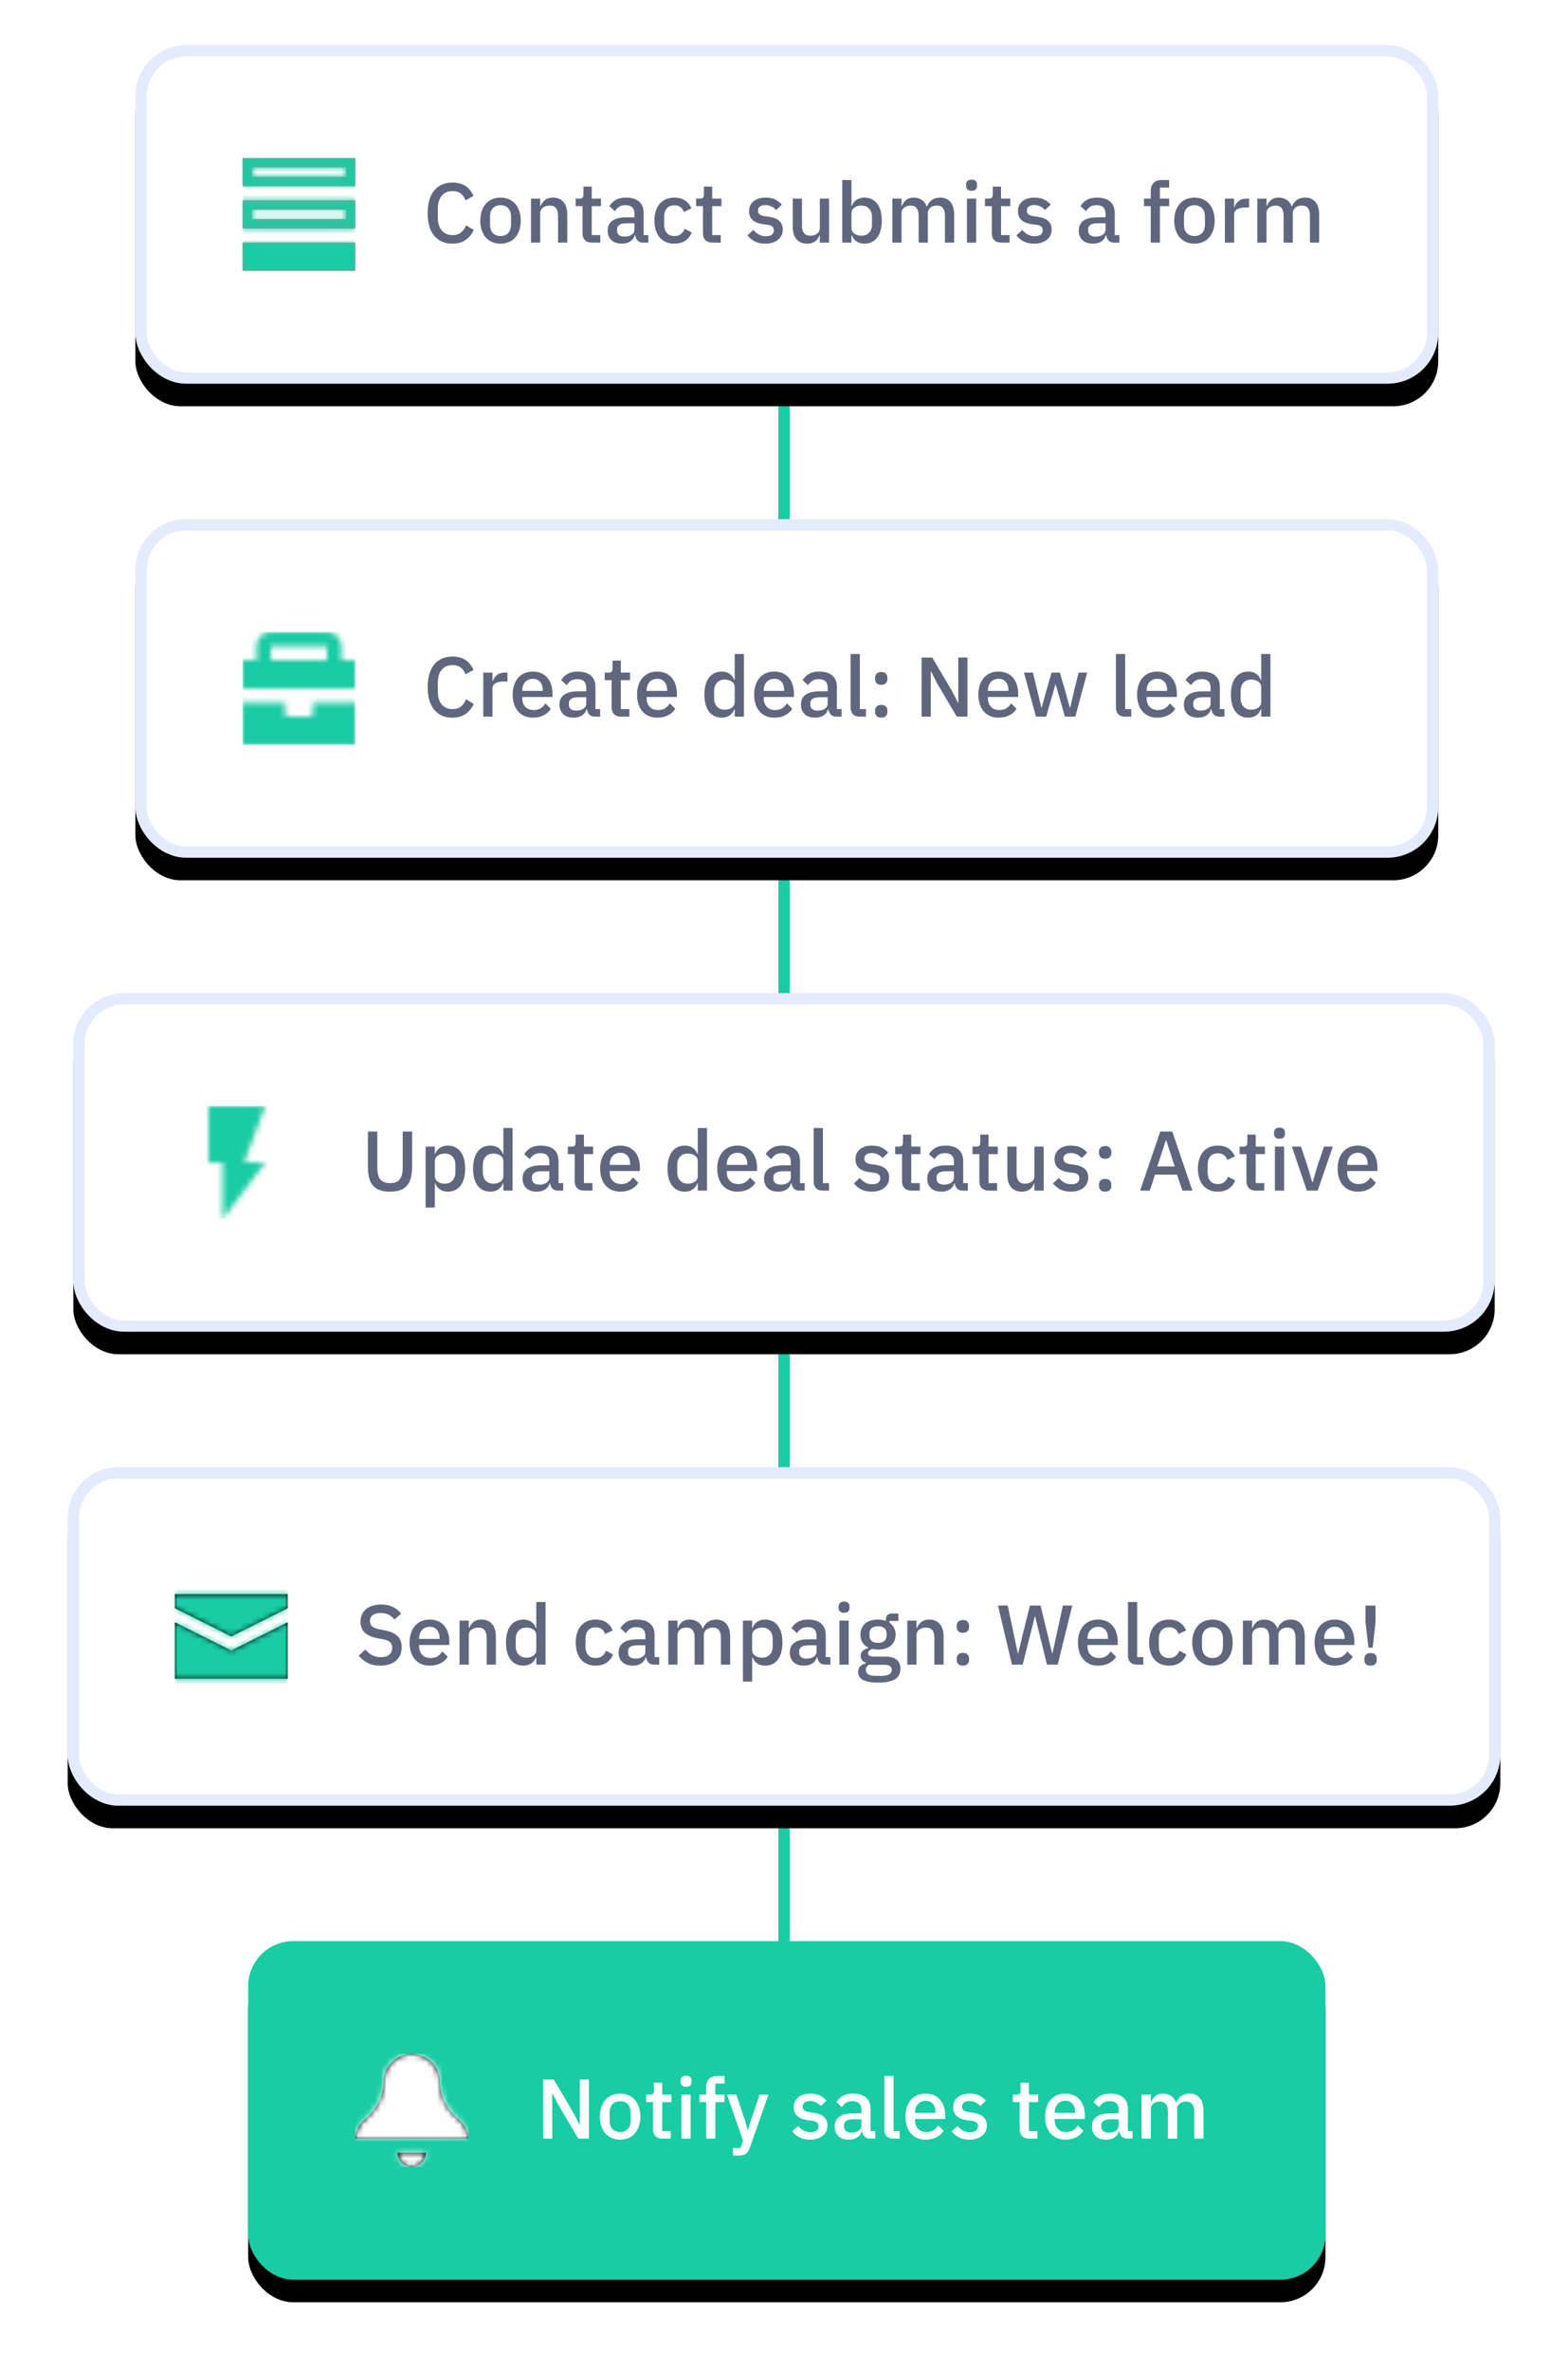 <?xml version="1.0" encoding="UTF-8"?>
<svg width="278px" height="420px" viewBox="0 0 278 420" version="1.1" xmlns="http://www.w3.org/2000/svg" xmlns:xlink="http://www.w3.org/1999/xlink">
    <!-- Generator: sketchtool 51.2 (57519) - http://www.bohemiancoding.com/sketch -->
    <title>8D09EB82-E4E5-4152-9307-9DDAA994843F</title>
    <desc>Created with sketchtool.</desc>
    <defs>
        <rect id="path-1" x="0" y="0" width="231" height="60" rx="8"></rect>
        <filter x="-8.7%" y="-26.7%" width="117.3%" height="166.7%" filterUnits="objectBoundingBox" id="filter-2">
            <feOffset dx="0" dy="4" in="SourceAlpha" result="shadowOffsetOuter1"></feOffset>
            <feGaussianBlur stdDeviation="6" in="shadowOffsetOuter1" result="shadowBlurOuter1"></feGaussianBlur>
            <feComposite in="shadowBlurOuter1" in2="SourceAlpha" operator="out" result="shadowBlurOuter1"></feComposite>
            <feColorMatrix values="0 0 0 0 0.208   0 0 0 0 0.416   0 0 0 0 0.902  0 0 0 0.12 0" type="matrix" in="shadowBlurOuter1"></feColorMatrix>
        </filter>
        <path d="M1.667,1.667 L1.667,3.333 L18.333,3.333 L18.333,1.667 L1.667,1.667 Z M0,0 L20,0 L20,5 L0,5 L0,0 Z M0,7.5 L20,7.5 L20,12.5 L0,12.5 L0,7.5 Z M1.667,9.167 L1.667,10.833 L18.333,10.833 L18.333,9.167 L1.667,9.167 Z M0,15 L20,15 L20,20 L0,20 L0,15 Z" id="path-3"></path>
        <rect id="path-5" x="0" y="0" width="231" height="60" rx="8"></rect>
        <filter x="-8.7%" y="-26.7%" width="117.3%" height="166.7%" filterUnits="objectBoundingBox" id="filter-6">
            <feOffset dx="0" dy="4" in="SourceAlpha" result="shadowOffsetOuter1"></feOffset>
            <feGaussianBlur stdDeviation="6" in="shadowOffsetOuter1" result="shadowBlurOuter1"></feGaussianBlur>
            <feComposite in="shadowBlurOuter1" in2="SourceAlpha" operator="out" result="shadowBlurOuter1"></feComposite>
            <feColorMatrix values="0 0 0 0 0.208   0 0 0 0 0.416   0 0 0 0 0.902  0 0 0 0.12 0" type="matrix" in="shadowBlurOuter1"></feColorMatrix>
        </filter>
        <path d="M7.5,12.5 L7.5,14.5 C7.5,14.776 7.724,15 8,15 L12,15 C12.276,15 12.5,14.776 12.5,14.5 L12.5,12.5 L20,12.5 L20,20 L0,20 L0,12.5 L7.5,12.5 Z M2.5,5 L2.5,2.5 C2.5,1.119 3.619,2.53632657e-16 5,0 L15,0 C16.381,-2.53632657e-16 17.5,1.119 17.5,2.5 L17.5,5 L20,5 L20,10 L0,10 L0,5 L2.5,5 Z M5,2.5 L5,5 L15,5 L15,2.5 L5,2.5 Z" id="path-7"></path>
        <rect id="path-9" x="0" y="0" width="252" height="60" rx="8"></rect>
        <filter x="-7.9%" y="-26.7%" width="115.9%" height="166.7%" filterUnits="objectBoundingBox" id="filter-10">
            <feOffset dx="0" dy="4" in="SourceAlpha" result="shadowOffsetOuter1"></feOffset>
            <feGaussianBlur stdDeviation="6" in="shadowOffsetOuter1" result="shadowBlurOuter1"></feGaussianBlur>
            <feComposite in="shadowBlurOuter1" in2="SourceAlpha" operator="out" result="shadowBlurOuter1"></feComposite>
            <feColorMatrix values="0 0 0 0 0.208   0 0 0 0 0.416   0 0 0 0 0.902  0 0 0 0.12 0" type="matrix" in="shadowBlurOuter1"></feColorMatrix>
        </filter>
        <path d="M11.25,10 L15,10 L7.5,20 L7.5,10 L5,10 L5,0 L15,0 L11.25,10 Z" id="path-11"></path>
        <rect id="path-13" x="0" y="0" width="254" height="60" rx="8"></rect>
        <filter x="-7.9%" y="-26.7%" width="115.7%" height="166.7%" filterUnits="objectBoundingBox" id="filter-14">
            <feOffset dx="0" dy="4" in="SourceAlpha" result="shadowOffsetOuter1"></feOffset>
            <feGaussianBlur stdDeviation="6" in="shadowOffsetOuter1" result="shadowBlurOuter1"></feGaussianBlur>
            <feComposite in="shadowBlurOuter1" in2="SourceAlpha" operator="out" result="shadowBlurOuter1"></feComposite>
            <feColorMatrix values="0 0 0 0 0.208   0 0 0 0 0.416   0 0 0 0 0.902  0 0 0 0.12 0" type="matrix" in="shadowBlurOuter1"></feColorMatrix>
        </filter>
        <path d="M0,2.5 L0,5 L10,10 L20,5 L20,2.5 L0,2.5 Z M0,7.5 L0,17.5 L20,17.5 L20,7.5 L10,12.5 L0,7.5 Z" id="path-15"></path>
        <rect id="path-17" x="0" y="0" width="191" height="60" rx="8"></rect>
        <filter x="-10.5%" y="-26.7%" width="120.9%" height="166.7%" filterUnits="objectBoundingBox" id="filter-18">
            <feOffset dx="0" dy="4" in="SourceAlpha" result="shadowOffsetOuter1"></feOffset>
            <feGaussianBlur stdDeviation="6" in="shadowOffsetOuter1" result="shadowBlurOuter1"></feGaussianBlur>
            <feColorMatrix values="0 0 0 0 0.208   0 0 0 0 0.416   0 0 0 0 0.902  0 0 0 0.12 0" type="matrix" in="shadowBlurOuter1"></feColorMatrix>
        </filter>
        <path d="M10,0 C7.25,0 5,2.25 5,5 C5,7.6 3.7,9.95 1.65,11.65 C0.625,12.5 0,13.7 0,15 L20,15 C20,13.7 19.4,12.5 18.35,11.65 C16.3,9.95 15,7.6 15,5 C15,2.25 12.775,0 10,0 Z M7.5,17.5 C7.5,18.875 8.625,20 10,20 C11.375,20 12.5,18.875 12.5,17.5 L7.5,17.5 Z" id="path-19"></path>
    </defs>
    <g id="Page-1" stroke="none" stroke-width="1" fill="none" fill-rule="evenodd">
        <g id="CRM-Automations" transform="translate(-397, -123)">
            <g id="automation1" transform="translate(409, 131)">
                <g id="Group-8">
                    <rect id="Rectangle-59" fill="#19CCA3" fill-rule="nonzero" x="126" y="25" width="2" height="331"></rect>
                    <g id="Illustration-Assets-/-Automation" transform="translate(12, 0)">
                        <g id="Rectangle-2-Copy">
                            <use fill="black" fill-opacity="1" filter="url(#filter-2)" xlink:href="#path-1"></use>
                            <rect stroke="#E3EBFC" stroke-width="2" stroke-linejoin="square" fill="#FFFFFF" fill-rule="evenodd" x="1" y="1" width="229" height="58" rx="8"></rect>
                        </g>
                        <g id="Icon-/-Navigation-/-Forms" transform="translate(19, 20)">
                            <mask id="mask-4" fill="white">
                                <use xlink:href="#path-3"></use>
                            </mask>
                            <use id="Combined-Shape" fill="#979797" fill-rule="nonzero" xlink:href="#path-3"></use>
                            <g id="Color-/-Mint-/-100" mask="url(#mask-4)" fill="#19CCA3" fill-rule="evenodd">
                                <rect id="Rectangle-24-Copy-3" x="0" y="0" width="20" height="20"></rect>
                            </g>
                        </g>
                        <path d="M56.22,35.18 C54.85,35.18 53.775,34.718 52.995,33.792 C52.215,32.867 51.825,31.525 51.825,29.765 C51.825,28.885 51.925,28.11 52.125,27.44 C52.325,26.77 52.615,26.205 52.995,25.745 C53.375,25.285 53.837,24.938 54.383,24.703 C54.928,24.467 55.54,24.35 56.22,24.35 C57.13,24.35 57.892,24.55 58.508,24.95 C59.123,25.35 59.605,25.94 59.955,26.72 L58.53,27.5 C58.35,27 58.073,26.603 57.697,26.308 C57.322,26.012 56.83,25.865 56.22,25.865 C55.41,25.865 54.775,26.14 54.315,26.69 C53.855,27.24 53.625,28 53.625,28.97 L53.625,30.56 C53.625,31.53 53.855,32.29 54.315,32.84 C54.775,33.39 55.41,33.665 56.22,33.665 C56.85,33.665 57.362,33.503 57.758,33.178 C58.153,32.852 58.445,32.435 58.635,31.925 L60,32.75 C59.65,33.51 59.16,34.105 58.53,34.535 C57.9,34.965 57.13,35.18 56.22,35.18 Z M64.74,35.18 C64.2,35.18 63.708,35.085 63.263,34.895 C62.817,34.705 62.44,34.433 62.13,34.078 C61.82,33.722 61.58,33.293 61.41,32.788 C61.24,32.282 61.155,31.72 61.155,31.1 C61.155,30.48 61.24,29.918 61.41,29.413 C61.58,28.907 61.82,28.478 62.13,28.122 C62.44,27.767 62.817,27.495 63.263,27.305 C63.708,27.115 64.2,27.02 64.74,27.02 C65.28,27.02 65.772,27.115 66.218,27.305 C66.663,27.495 67.04,27.767 67.35,28.122 C67.66,28.478 67.9,28.907 68.07,29.413 C68.24,29.918 68.325,30.48 68.325,31.1 C68.325,31.72 68.24,32.282 68.07,32.788 C67.9,33.293 67.66,33.722 67.35,34.078 C67.04,34.433 66.663,34.705 66.218,34.895 C65.772,35.085 65.28,35.18 64.74,35.18 Z M64.74,33.83 C65.3,33.83 65.75,33.658 66.09,33.312 C66.43,32.967 66.6,32.45 66.6,31.76 L66.6,30.44 C66.6,29.75 66.43,29.233 66.09,28.887 C65.75,28.542 65.3,28.37 64.74,28.37 C64.18,28.37 63.73,28.542 63.39,28.887 C63.05,29.233 62.88,29.75 62.88,30.44 L62.88,31.76 C62.88,32.45 63.05,32.967 63.39,33.312 C63.73,33.658 64.18,33.83 64.74,33.83 Z M70.14,35 L70.14,27.2 L71.775,27.2 L71.775,28.49 L71.85,28.49 C72.02,28.07 72.277,27.72 72.623,27.44 C72.968,27.16 73.44,27.02 74.04,27.02 C74.84,27.02 75.462,27.282 75.907,27.808 C76.353,28.333 76.575,29.08 76.575,30.05 L76.575,35 L74.94,35 L74.94,30.26 C74.94,29.04 74.45,28.43 73.47,28.43 C73.26,28.43 73.053,28.457 72.847,28.512 C72.642,28.568 72.46,28.65 72.3,28.76 C72.14,28.87 72.013,29.01 71.918,29.18 C71.822,29.35 71.775,29.55 71.775,29.78 L71.775,35 L70.14,35 Z M81,35 C80.43,35 80,34.853 79.71,34.557 C79.42,34.262 79.275,33.845 79.275,33.305 L79.275,28.535 L78.06,28.535 L78.06,27.2 L78.72,27.2 C78.99,27.2 79.177,27.14 79.282,27.02 C79.388,26.9 79.44,26.705 79.44,26.435 L79.44,25.07 L80.91,25.07 L80.91,27.2 L82.545,27.2 L82.545,28.535 L80.91,28.535 L80.91,33.665 L82.425,33.665 L82.425,35 L81,35 Z M90.03,35 C89.6,35 89.27,34.878 89.04,34.633 C88.81,34.387 88.67,34.075 88.62,33.695 L88.545,33.695 C88.395,34.185 88.12,34.555 87.72,34.805 C87.32,35.055 86.835,35.18 86.265,35.18 C85.455,35.18 84.833,34.97 84.397,34.55 C83.962,34.13 83.745,33.565 83.745,32.855 C83.745,32.075 84.027,31.49 84.593,31.1 C85.158,30.71 85.985,30.515 87.075,30.515 L88.485,30.515 L88.485,29.855 C88.485,29.375 88.355,29.005 88.095,28.745 C87.835,28.485 87.43,28.355 86.88,28.355 C86.42,28.355 86.045,28.455 85.755,28.655 C85.465,28.855 85.22,29.11 85.02,29.42 L84.045,28.535 C84.305,28.095 84.67,27.733 85.14,27.448 C85.61,27.162 86.225,27.02 86.985,27.02 C87.995,27.02 88.77,27.255 89.31,27.725 C89.85,28.195 90.12,28.87 90.12,29.75 L90.12,33.665 L90.945,33.665 L90.945,35 L90.03,35 Z M86.73,33.935 C87.24,33.935 87.66,33.823 87.99,33.597 C88.32,33.372 88.485,33.07 88.485,32.69 L88.485,31.565 L87.105,31.565 C85.975,31.565 85.41,31.915 85.41,32.615 L85.41,32.885 C85.41,33.235 85.527,33.497 85.763,33.672 C85.998,33.848 86.32,33.935 86.73,33.935 Z M95.565,35.18 C95.005,35.18 94.505,35.085 94.065,34.895 C93.625,34.705 93.255,34.433 92.955,34.078 C92.655,33.722 92.425,33.293 92.265,32.788 C92.105,32.282 92.025,31.72 92.025,31.1 C92.025,30.48 92.105,29.918 92.265,29.413 C92.425,28.907 92.655,28.478 92.955,28.122 C93.255,27.767 93.625,27.495 94.065,27.305 C94.505,27.115 95.005,27.02 95.565,27.02 C96.345,27.02 96.985,27.195 97.485,27.545 C97.985,27.895 98.35,28.36 98.58,28.94 L97.23,29.57 C97.12,29.21 96.928,28.923 96.653,28.707 C96.377,28.492 96.015,28.385 95.565,28.385 C94.965,28.385 94.513,28.572 94.207,28.948 C93.902,29.323 93.75,29.81 93.75,30.41 L93.75,31.805 C93.75,32.405 93.902,32.892 94.207,33.267 C94.513,33.643 94.965,33.83 95.565,33.83 C96.045,33.83 96.427,33.713 96.713,33.477 C96.998,33.242 97.225,32.93 97.395,32.54 L98.64,33.2 C98.38,33.84 97.99,34.33 97.47,34.67 C96.95,35.01 96.315,35.18 95.565,35.18 Z M102.36,35 C101.79,35 101.36,34.853 101.07,34.557 C100.78,34.262 100.635,33.845 100.635,33.305 L100.635,28.535 L99.42,28.535 L99.42,27.2 L100.08,27.2 C100.35,27.2 100.537,27.14 100.642,27.02 C100.748,26.9 100.8,26.705 100.8,26.435 L100.8,25.07 L102.27,25.07 L102.27,27.2 L103.905,27.2 L103.905,28.535 L102.27,28.535 L102.27,33.665 L103.785,33.665 L103.785,35 L102.36,35 Z M111.69,35.18 C110.95,35.18 110.33,35.05 109.83,34.79 C109.33,34.53 108.895,34.17 108.525,33.71 L109.575,32.75 C109.865,33.1 110.187,33.372 110.543,33.568 C110.898,33.763 111.31,33.86 111.78,33.86 C112.26,33.86 112.617,33.768 112.853,33.583 C113.088,33.397 113.205,33.14 113.205,32.81 C113.205,32.56 113.123,32.348 112.957,32.172 C112.792,31.997 112.505,31.885 112.095,31.835 L111.375,31.745 C110.575,31.645 109.948,31.413 109.493,31.047 C109.037,30.682 108.81,30.14 108.81,29.42 C108.81,29.04 108.88,28.703 109.02,28.407 C109.16,28.112 109.357,27.863 109.612,27.657 C109.868,27.452 110.172,27.295 110.528,27.185 C110.883,27.075 111.275,27.02 111.705,27.02 C112.405,27.02 112.977,27.13 113.422,27.35 C113.868,27.57 114.265,27.875 114.615,28.265 L113.61,29.225 C113.41,28.985 113.148,28.778 112.823,28.602 C112.497,28.427 112.125,28.34 111.705,28.34 C111.255,28.34 110.923,28.43 110.707,28.61 C110.492,28.79 110.385,29.025 110.385,29.315 C110.385,29.615 110.48,29.84 110.67,29.99 C110.86,30.14 111.165,30.25 111.585,30.32 L112.305,30.41 C113.165,30.54 113.792,30.792 114.188,31.168 C114.583,31.543 114.78,32.045 114.78,32.675 C114.78,33.055 114.708,33.397 114.562,33.703 C114.417,34.008 114.21,34.27 113.94,34.49 C113.67,34.71 113.345,34.88 112.965,35 C112.585,35.12 112.16,35.18 111.69,35.18 Z M121.35,33.71 L121.29,33.71 C121.22,33.9 121.128,34.085 121.013,34.265 C120.897,34.445 120.753,34.602 120.578,34.737 C120.402,34.873 120.193,34.98 119.948,35.06 C119.702,35.14 119.42,35.18 119.1,35.18 C118.29,35.18 117.663,34.92 117.218,34.4 C116.772,33.88 116.55,33.135 116.55,32.165 L116.55,27.2 L118.185,27.2 L118.185,31.955 C118.185,33.165 118.685,33.77 119.685,33.77 C119.895,33.77 120.1,33.743 120.3,33.688 C120.5,33.632 120.677,33.55 120.832,33.44 C120.988,33.33 121.112,33.19 121.207,33.02 C121.302,32.85 121.35,32.65 121.35,32.42 L121.35,27.2 L122.985,27.2 L122.985,35 L121.35,35 L121.35,33.71 Z M125.325,23.9 L126.96,23.9 L126.96,28.49 L127.035,28.49 C127.205,28.02 127.482,27.658 127.868,27.402 C128.253,27.147 128.705,27.02 129.225,27.02 C130.215,27.02 130.98,27.377 131.52,28.093 C132.06,28.808 132.33,29.81 132.33,31.1 C132.33,32.39 132.06,33.392 131.52,34.108 C130.98,34.823 130.215,35.18 129.225,35.18 C128.705,35.18 128.253,35.05 127.868,34.79 C127.482,34.53 127.205,34.17 127.035,33.71 L126.96,33.71 L126.96,35 L125.325,35 L125.325,23.9 Z M128.73,33.77 C129.3,33.77 129.755,33.588 130.095,33.222 C130.435,32.857 130.605,32.375 130.605,31.775 L130.605,30.425 C130.605,29.825 130.435,29.343 130.095,28.977 C129.755,28.612 129.3,28.43 128.73,28.43 C128.23,28.43 127.81,28.552 127.47,28.797 C127.13,29.043 126.96,29.365 126.96,29.765 L126.96,32.435 C126.96,32.835 127.13,33.157 127.47,33.403 C127.81,33.648 128.23,33.77 128.73,33.77 Z M134.205,35 L134.205,27.2 L135.84,27.2 L135.84,28.49 L135.915,28.49 C135.995,28.29 136.092,28.1 136.208,27.92 C136.323,27.74 136.462,27.583 136.627,27.448 C136.793,27.312 136.987,27.208 137.213,27.133 C137.438,27.057 137.7,27.02 138,27.02 C138.53,27.02 139,27.15 139.41,27.41 C139.82,27.67 140.12,28.07 140.31,28.61 L140.355,28.61 C140.495,28.17 140.765,27.795 141.165,27.485 C141.565,27.175 142.08,27.02 142.71,27.02 C143.49,27.02 144.095,27.282 144.525,27.808 C144.955,28.333 145.17,29.08 145.17,30.05 L145.17,35 L143.535,35 L143.535,30.245 C143.535,29.645 143.42,29.193 143.19,28.887 C142.96,28.582 142.595,28.43 142.095,28.43 C141.885,28.43 141.685,28.457 141.495,28.512 C141.305,28.568 141.138,28.65 140.993,28.76 C140.847,28.87 140.73,29.01 140.64,29.18 C140.55,29.35 140.505,29.545 140.505,29.765 L140.505,35 L138.87,35 L138.87,30.245 C138.87,29.035 138.395,28.43 137.445,28.43 C137.245,28.43 137.048,28.457 136.852,28.512 C136.657,28.568 136.485,28.65 136.335,28.76 C136.185,28.87 136.065,29.01 135.975,29.18 C135.885,29.35 135.84,29.545 135.84,29.765 L135.84,35 L134.205,35 Z M148.26,25.805 C147.92,25.805 147.673,25.725 147.518,25.565 C147.362,25.405 147.285,25.2 147.285,24.95 L147.285,24.695 C147.285,24.445 147.362,24.24 147.518,24.08 C147.673,23.92 147.92,23.84 148.26,23.84 C148.6,23.84 148.845,23.92 148.995,24.08 C149.145,24.24 149.22,24.445 149.22,24.695 L149.22,24.95 C149.22,25.2 149.145,25.405 148.995,25.565 C148.845,25.725 148.6,25.805 148.26,25.805 Z M147.435,27.2 L149.07,27.2 L149.07,35 L147.435,35 L147.435,27.2 Z M153.57,35 C153,35 152.57,34.853 152.28,34.557 C151.99,34.262 151.845,33.845 151.845,33.305 L151.845,28.535 L150.63,28.535 L150.63,27.2 L151.29,27.2 C151.56,27.2 151.747,27.14 151.852,27.02 C151.958,26.9 152.01,26.705 152.01,26.435 L152.01,25.07 L153.48,25.07 L153.48,27.2 L155.115,27.2 L155.115,28.535 L153.48,28.535 L153.48,33.665 L154.995,33.665 L154.995,35 L153.57,35 Z M159.36,35.18 C158.62,35.18 158,35.05 157.5,34.79 C157,34.53 156.565,34.17 156.195,33.71 L157.245,32.75 C157.535,33.1 157.857,33.372 158.213,33.568 C158.568,33.763 158.98,33.86 159.45,33.86 C159.93,33.86 160.287,33.768 160.523,33.583 C160.758,33.397 160.875,33.14 160.875,32.81 C160.875,32.56 160.793,32.348 160.627,32.172 C160.462,31.997 160.175,31.885 159.765,31.835 L159.045,31.745 C158.245,31.645 157.618,31.413 157.162,31.047 C156.707,30.682 156.48,30.14 156.48,29.42 C156.48,29.04 156.55,28.703 156.69,28.407 C156.83,28.112 157.027,27.863 157.282,27.657 C157.538,27.452 157.842,27.295 158.197,27.185 C158.553,27.075 158.945,27.02 159.375,27.02 C160.075,27.02 160.647,27.13 161.093,27.35 C161.538,27.57 161.935,27.875 162.285,28.265 L161.28,29.225 C161.08,28.985 160.818,28.778 160.493,28.602 C160.167,28.427 159.795,28.34 159.375,28.34 C158.925,28.34 158.593,28.43 158.377,28.61 C158.162,28.79 158.055,29.025 158.055,29.315 C158.055,29.615 158.15,29.84 158.34,29.99 C158.53,30.14 158.835,30.25 159.255,30.32 L159.975,30.41 C160.835,30.54 161.462,30.792 161.857,31.168 C162.253,31.543 162.45,32.045 162.45,32.675 C162.45,33.055 162.378,33.397 162.232,33.703 C162.087,34.008 161.88,34.27 161.61,34.49 C161.34,34.71 161.015,34.88 160.635,35 C160.255,35.12 159.83,35.18 159.36,35.18 Z M173.55,35 C173.12,35 172.79,34.878 172.56,34.633 C172.33,34.387 172.19,34.075 172.14,33.695 L172.065,33.695 C171.915,34.185 171.64,34.555 171.24,34.805 C170.84,35.055 170.355,35.18 169.785,35.18 C168.975,35.18 168.353,34.97 167.917,34.55 C167.482,34.13 167.265,33.565 167.265,32.855 C167.265,32.075 167.547,31.49 168.113,31.1 C168.678,30.71 169.505,30.515 170.595,30.515 L172.005,30.515 L172.005,29.855 C172.005,29.375 171.875,29.005 171.615,28.745 C171.355,28.485 170.95,28.355 170.4,28.355 C169.94,28.355 169.565,28.455 169.275,28.655 C168.985,28.855 168.74,29.11 168.54,29.42 L167.565,28.535 C167.825,28.095 168.19,27.733 168.66,27.448 C169.13,27.162 169.745,27.02 170.505,27.02 C171.515,27.02 172.29,27.255 172.83,27.725 C173.37,28.195 173.64,28.87 173.64,29.75 L173.64,33.665 L174.465,33.665 L174.465,35 L173.55,35 Z M170.25,33.935 C170.76,33.935 171.18,33.823 171.51,33.597 C171.84,33.372 172.005,33.07 172.005,32.69 L172.005,31.565 L170.625,31.565 C169.495,31.565 168.93,31.915 168.93,32.615 L168.93,32.885 C168.93,33.235 169.047,33.497 169.282,33.672 C169.518,33.848 169.84,33.935 170.25,33.935 Z M180.015,28.535 L178.83,28.535 L178.83,27.2 L180.015,27.2 L180.015,25.91 C180.015,25.28 180.18,24.788 180.51,24.433 C180.84,24.077 181.335,23.9 181.995,23.9 L183.285,23.9 L183.285,25.235 L181.65,25.235 L181.65,27.2 L183.285,27.2 L183.285,28.535 L181.65,28.535 L181.65,35 L180.015,35 L180.015,28.535 Z M187.77,35.18 C187.23,35.18 186.738,35.085 186.292,34.895 C185.847,34.705 185.47,34.433 185.16,34.078 C184.85,33.722 184.61,33.293 184.44,32.788 C184.27,32.282 184.185,31.72 184.185,31.1 C184.185,30.48 184.27,29.918 184.44,29.413 C184.61,28.907 184.85,28.478 185.16,28.122 C185.47,27.767 185.847,27.495 186.292,27.305 C186.738,27.115 187.23,27.02 187.77,27.02 C188.31,27.02 188.802,27.115 189.248,27.305 C189.693,27.495 190.07,27.767 190.38,28.122 C190.69,28.478 190.93,28.907 191.1,29.413 C191.27,29.918 191.355,30.48 191.355,31.1 C191.355,31.72 191.27,32.282 191.1,32.788 C190.93,33.293 190.69,33.722 190.38,34.078 C190.07,34.433 189.693,34.705 189.248,34.895 C188.802,35.085 188.31,35.18 187.77,35.18 Z M187.77,33.83 C188.33,33.83 188.78,33.658 189.12,33.312 C189.46,32.967 189.63,32.45 189.63,31.76 L189.63,30.44 C189.63,29.75 189.46,29.233 189.12,28.887 C188.78,28.542 188.33,28.37 187.77,28.37 C187.21,28.37 186.76,28.542 186.42,28.887 C186.08,29.233 185.91,29.75 185.91,30.44 L185.91,31.76 C185.91,32.45 186.08,32.967 186.42,33.312 C186.76,33.658 187.21,33.83 187.77,33.83 Z M193.17,35 L193.17,27.2 L194.805,27.2 L194.805,28.7 L194.88,28.7 C194.99,28.3 195.22,27.95 195.57,27.65 C195.92,27.35 196.405,27.2 197.025,27.2 L197.46,27.2 L197.46,28.775 L196.815,28.775 C196.165,28.775 195.668,28.88 195.322,29.09 C194.977,29.3 194.805,29.61 194.805,30.02 L194.805,35 L193.17,35 Z M198.915,35 L198.915,27.2 L200.55,27.2 L200.55,28.49 L200.625,28.49 C200.705,28.29 200.802,28.1 200.917,27.92 C201.033,27.74 201.172,27.583 201.338,27.448 C201.503,27.312 201.697,27.208 201.923,27.133 C202.148,27.057 202.41,27.02 202.71,27.02 C203.24,27.02 203.71,27.15 204.12,27.41 C204.53,27.67 204.83,28.07 205.02,28.61 L205.065,28.61 C205.205,28.17 205.475,27.795 205.875,27.485 C206.275,27.175 206.79,27.02 207.42,27.02 C208.2,27.02 208.805,27.282 209.235,27.808 C209.665,28.333 209.88,29.08 209.88,30.05 L209.88,35 L208.245,35 L208.245,30.245 C208.245,29.645 208.13,29.193 207.9,28.887 C207.67,28.582 207.305,28.43 206.805,28.43 C206.595,28.43 206.395,28.457 206.205,28.512 C206.015,28.568 205.848,28.65 205.702,28.76 C205.557,28.87 205.44,29.01 205.35,29.18 C205.26,29.35 205.215,29.545 205.215,29.765 L205.215,35 L203.58,35 L203.58,30.245 C203.58,29.035 203.105,28.43 202.155,28.43 C201.955,28.43 201.758,28.457 201.562,28.512 C201.367,28.568 201.195,28.65 201.045,28.76 C200.895,28.87 200.775,29.01 200.685,29.18 C200.595,29.35 200.55,29.545 200.55,29.765 L200.55,35 L198.915,35 Z" id="Automation-Title" fill="#5F667E"></path>
                    </g>
                    <g id="Illustration-Assets-/-Automation-Copy" transform="translate(12, 84)">
                        <g id="Rectangle-2-Copy">
                            <use fill="black" fill-opacity="1" filter="url(#filter-6)" xlink:href="#path-5"></use>
                            <rect stroke="#E3EBFC" stroke-width="2" stroke-linejoin="square" fill="#FFFFFF" fill-rule="evenodd" x="1" y="1" width="229" height="58" rx="8"></rect>
                        </g>
                        <g id="Icon-/-UI-/-Briefcase" transform="translate(19, 20)">
                            <mask id="mask-8" fill="white">
                                <use xlink:href="#path-7"></use>
                            </mask>
                            <use id="Combined-Shape" fill="#F2F2F2" fill-rule="evenodd" xlink:href="#path-7"></use>
                            <g id="Color-/-Mint-/-100" mask="url(#mask-8)" fill="#19CCA3" fill-rule="evenodd">
                                <rect id="Rectangle-24-Copy-3" x="0" y="0" width="20" height="20"></rect>
                            </g>
                        </g>
                        <path d="M56.22,35.18 C54.85,35.18 53.775,34.718 52.995,33.792 C52.215,32.867 51.825,31.525 51.825,29.765 C51.825,28.885 51.925,28.11 52.125,27.44 C52.325,26.77 52.615,26.205 52.995,25.745 C53.375,25.285 53.837,24.938 54.383,24.703 C54.928,24.467 55.54,24.35 56.22,24.35 C57.13,24.35 57.892,24.55 58.508,24.95 C59.123,25.35 59.605,25.94 59.955,26.72 L58.53,27.5 C58.35,27 58.073,26.603 57.697,26.308 C57.322,26.012 56.83,25.865 56.22,25.865 C55.41,25.865 54.775,26.14 54.315,26.69 C53.855,27.24 53.625,28 53.625,28.97 L53.625,30.56 C53.625,31.53 53.855,32.29 54.315,32.84 C54.775,33.39 55.41,33.665 56.22,33.665 C56.85,33.665 57.362,33.503 57.758,33.178 C58.153,32.852 58.445,32.435 58.635,31.925 L60,32.75 C59.65,33.51 59.16,34.105 58.53,34.535 C57.9,34.965 57.13,35.18 56.22,35.18 Z M61.68,35 L61.68,27.2 L63.315,27.2 L63.315,28.7 L63.39,28.7 C63.5,28.3 63.73,27.95 64.08,27.65 C64.43,27.35 64.915,27.2 65.535,27.2 L65.97,27.2 L65.97,28.775 L65.325,28.775 C64.675,28.775 64.178,28.88 63.833,29.09 C63.487,29.3 63.315,29.61 63.315,30.02 L63.315,35 L61.68,35 Z M70.485,35.18 C69.925,35.18 69.425,35.085 68.985,34.895 C68.545,34.705 68.17,34.433 67.86,34.078 C67.55,33.722 67.313,33.293 67.147,32.788 C66.982,32.282 66.9,31.72 66.9,31.1 C66.9,30.48 66.982,29.918 67.147,29.413 C67.313,28.907 67.55,28.478 67.86,28.122 C68.17,27.767 68.545,27.495 68.985,27.305 C69.425,27.115 69.925,27.02 70.485,27.02 C71.055,27.02 71.557,27.12 71.993,27.32 C72.428,27.52 72.79,27.797 73.08,28.152 C73.37,28.508 73.587,28.92 73.733,29.39 C73.878,29.86 73.95,30.365 73.95,30.905 L73.95,31.52 L68.595,31.52 L68.595,31.775 C68.595,32.375 68.772,32.867 69.127,33.252 C69.483,33.638 69.99,33.83 70.65,33.83 C71.13,33.83 71.535,33.725 71.865,33.515 C72.195,33.305 72.475,33.02 72.705,32.66 L73.665,33.605 C73.375,34.085 72.955,34.467 72.405,34.752 C71.855,35.038 71.215,35.18 70.485,35.18 Z M70.485,28.295 C70.205,28.295 69.948,28.345 69.713,28.445 C69.477,28.545 69.278,28.685 69.112,28.865 C68.947,29.045 68.82,29.26 68.73,29.51 C68.64,29.76 68.595,30.035 68.595,30.335 L68.595,30.44 L72.225,30.44 L72.225,30.29 C72.225,29.69 72.07,29.208 71.76,28.843 C71.45,28.477 71.025,28.295 70.485,28.295 Z M81.48,35 C81.05,35 80.72,34.878 80.49,34.633 C80.26,34.387 80.12,34.075 80.07,33.695 L79.995,33.695 C79.845,34.185 79.57,34.555 79.17,34.805 C78.77,35.055 78.285,35.18 77.715,35.18 C76.905,35.18 76.283,34.97 75.847,34.55 C75.412,34.13 75.195,33.565 75.195,32.855 C75.195,32.075 75.477,31.49 76.043,31.1 C76.608,30.71 77.435,30.515 78.525,30.515 L79.935,30.515 L79.935,29.855 C79.935,29.375 79.805,29.005 79.545,28.745 C79.285,28.485 78.88,28.355 78.33,28.355 C77.87,28.355 77.495,28.455 77.205,28.655 C76.915,28.855 76.67,29.11 76.47,29.42 L75.495,28.535 C75.755,28.095 76.12,27.733 76.59,27.448 C77.06,27.162 77.675,27.02 78.435,27.02 C79.445,27.02 80.22,27.255 80.76,27.725 C81.3,28.195 81.57,28.87 81.57,29.75 L81.57,33.665 L82.395,33.665 L82.395,35 L81.48,35 Z M78.18,33.935 C78.69,33.935 79.11,33.823 79.44,33.597 C79.77,33.372 79.935,33.07 79.935,32.69 L79.935,31.565 L78.555,31.565 C77.425,31.565 76.86,31.915 76.86,32.615 L76.86,32.885 C76.86,33.235 76.977,33.497 77.213,33.672 C77.448,33.848 77.77,33.935 78.18,33.935 Z M86.16,35 C85.59,35 85.16,34.853 84.87,34.557 C84.58,34.262 84.435,33.845 84.435,33.305 L84.435,28.535 L83.22,28.535 L83.22,27.2 L83.88,27.2 C84.15,27.2 84.337,27.14 84.442,27.02 C84.548,26.9 84.6,26.705 84.6,26.435 L84.6,25.07 L86.07,25.07 L86.07,27.2 L87.705,27.2 L87.705,28.535 L86.07,28.535 L86.07,33.665 L87.585,33.665 L87.585,35 L86.16,35 Z M92.535,35.18 C91.975,35.18 91.475,35.085 91.035,34.895 C90.595,34.705 90.22,34.433 89.91,34.078 C89.6,33.722 89.363,33.293 89.198,32.788 C89.032,32.282 88.95,31.72 88.95,31.1 C88.95,30.48 89.032,29.918 89.198,29.413 C89.363,28.907 89.6,28.478 89.91,28.122 C90.22,27.767 90.595,27.495 91.035,27.305 C91.475,27.115 91.975,27.02 92.535,27.02 C93.105,27.02 93.607,27.12 94.043,27.32 C94.478,27.52 94.84,27.797 95.13,28.152 C95.42,28.508 95.637,28.92 95.782,29.39 C95.928,29.86 96,30.365 96,30.905 L96,31.52 L90.645,31.52 L90.645,31.775 C90.645,32.375 90.822,32.867 91.177,33.252 C91.533,33.638 92.04,33.83 92.7,33.83 C93.18,33.83 93.585,33.725 93.915,33.515 C94.245,33.305 94.525,33.02 94.755,32.66 L95.715,33.605 C95.425,34.085 95.005,34.467 94.455,34.752 C93.905,35.038 93.265,35.18 92.535,35.18 Z M92.535,28.295 C92.255,28.295 91.998,28.345 91.763,28.445 C91.527,28.545 91.328,28.685 91.162,28.865 C90.997,29.045 90.87,29.26 90.78,29.51 C90.69,29.76 90.645,30.035 90.645,30.335 L90.645,30.44 L94.275,30.44 L94.275,30.29 C94.275,29.69 94.12,29.208 93.81,28.843 C93.5,28.477 93.075,28.295 92.535,28.295 Z M106.26,33.71 L106.185,33.71 C106.015,34.17 105.738,34.53 105.353,34.79 C104.967,35.05 104.515,35.18 103.995,35.18 C103.005,35.18 102.24,34.823 101.7,34.108 C101.16,33.392 100.89,32.39 100.89,31.1 C100.89,29.81 101.16,28.808 101.7,28.093 C102.24,27.377 103.005,27.02 103.995,27.02 C104.515,27.02 104.967,27.147 105.353,27.402 C105.738,27.658 106.015,28.02 106.185,28.49 L106.26,28.49 L106.26,23.9 L107.895,23.9 L107.895,35 L106.26,35 L106.26,33.71 Z M104.49,33.77 C104.99,33.77 105.41,33.648 105.75,33.403 C106.09,33.157 106.26,32.835 106.26,32.435 L106.26,29.765 C106.26,29.365 106.09,29.043 105.75,28.797 C105.41,28.552 104.99,28.43 104.49,28.43 C103.92,28.43 103.465,28.612 103.125,28.977 C102.785,29.343 102.615,29.825 102.615,30.425 L102.615,31.775 C102.615,32.375 102.785,32.857 103.125,33.222 C103.465,33.588 103.92,33.77 104.49,33.77 Z M113.295,35.18 C112.735,35.18 112.235,35.085 111.795,34.895 C111.355,34.705 110.98,34.433 110.67,34.078 C110.36,33.722 110.123,33.293 109.957,32.788 C109.792,32.282 109.71,31.72 109.71,31.1 C109.71,30.48 109.792,29.918 109.957,29.413 C110.123,28.907 110.36,28.478 110.67,28.122 C110.98,27.767 111.355,27.495 111.795,27.305 C112.235,27.115 112.735,27.02 113.295,27.02 C113.865,27.02 114.367,27.12 114.802,27.32 C115.238,27.52 115.6,27.797 115.89,28.152 C116.18,28.508 116.397,28.92 116.543,29.39 C116.688,29.86 116.76,30.365 116.76,30.905 L116.76,31.52 L111.405,31.52 L111.405,31.775 C111.405,32.375 111.582,32.867 111.938,33.252 C112.293,33.638 112.8,33.83 113.46,33.83 C113.94,33.83 114.345,33.725 114.675,33.515 C115.005,33.305 115.285,33.02 115.515,32.66 L116.475,33.605 C116.185,34.085 115.765,34.467 115.215,34.752 C114.665,35.038 114.025,35.18 113.295,35.18 Z M113.295,28.295 C113.015,28.295 112.758,28.345 112.522,28.445 C112.287,28.545 112.088,28.685 111.922,28.865 C111.757,29.045 111.63,29.26 111.54,29.51 C111.45,29.76 111.405,30.035 111.405,30.335 L111.405,30.44 L115.035,30.44 L115.035,30.29 C115.035,29.69 114.88,29.208 114.57,28.843 C114.26,28.477 113.835,28.295 113.295,28.295 Z M124.29,35 C123.86,35 123.53,34.878 123.3,34.633 C123.07,34.387 122.93,34.075 122.88,33.695 L122.805,33.695 C122.655,34.185 122.38,34.555 121.98,34.805 C121.58,35.055 121.095,35.18 120.525,35.18 C119.715,35.18 119.093,34.97 118.657,34.55 C118.222,34.13 118.005,33.565 118.005,32.855 C118.005,32.075 118.287,31.49 118.853,31.1 C119.418,30.71 120.245,30.515 121.335,30.515 L122.745,30.515 L122.745,29.855 C122.745,29.375 122.615,29.005 122.355,28.745 C122.095,28.485 121.69,28.355 121.14,28.355 C120.68,28.355 120.305,28.455 120.015,28.655 C119.725,28.855 119.48,29.11 119.28,29.42 L118.305,28.535 C118.565,28.095 118.93,27.733 119.4,27.448 C119.87,27.162 120.485,27.02 121.245,27.02 C122.255,27.02 123.03,27.255 123.57,27.725 C124.11,28.195 124.38,28.87 124.38,29.75 L124.38,33.665 L125.205,33.665 L125.205,35 L124.29,35 Z M120.99,33.935 C121.5,33.935 121.92,33.823 122.25,33.597 C122.58,33.372 122.745,33.07 122.745,32.69 L122.745,31.565 L121.365,31.565 C120.235,31.565 119.67,31.915 119.67,32.615 L119.67,32.885 C119.67,33.235 119.787,33.497 120.022,33.672 C120.258,33.848 120.58,33.935 120.99,33.935 Z M128.475,35 C127.915,35 127.498,34.858 127.222,34.572 C126.947,34.287 126.81,33.89 126.81,33.38 L126.81,23.9 L128.445,23.9 L128.445,33.665 L129.525,33.665 L129.525,35 L128.475,35 Z M132.24,35.18 C131.87,35.18 131.595,35.083 131.415,34.888 C131.235,34.692 131.145,34.45 131.145,34.16 L131.145,33.935 C131.145,33.645 131.235,33.403 131.415,33.208 C131.595,33.012 131.87,32.915 132.24,32.915 C132.61,32.915 132.885,33.012 133.065,33.208 C133.245,33.403 133.335,33.645 133.335,33.935 L133.335,34.16 C133.335,34.45 133.245,34.692 133.065,34.888 C132.885,35.083 132.61,35.18 132.24,35.18 Z M132.24,29.36 C131.87,29.36 131.595,29.263 131.415,29.067 C131.235,28.872 131.145,28.63 131.145,28.34 L131.145,28.115 C131.145,27.825 131.235,27.583 131.415,27.387 C131.595,27.192 131.87,27.095 132.24,27.095 C132.61,27.095 132.885,27.192 133.065,27.387 C133.245,27.583 133.335,27.825 133.335,28.115 L133.335,28.34 C133.335,28.63 133.245,28.872 133.065,29.067 C132.885,29.263 132.61,29.36 132.24,29.36 Z M142.215,29.21 L141.06,26.99 L141.015,26.99 L141.015,35 L139.395,35 L139.395,24.53 L141.285,24.53 L144.705,30.32 L145.86,32.54 L145.905,32.54 L145.905,24.53 L147.525,24.53 L147.525,35 L145.635,35 L142.215,29.21 Z M153.045,35.18 C152.485,35.18 151.985,35.085 151.545,34.895 C151.105,34.705 150.73,34.433 150.42,34.078 C150.11,33.722 149.873,33.293 149.708,32.788 C149.542,32.282 149.46,31.72 149.46,31.1 C149.46,30.48 149.542,29.918 149.708,29.413 C149.873,28.907 150.11,28.478 150.42,28.122 C150.73,27.767 151.105,27.495 151.545,27.305 C151.985,27.115 152.485,27.02 153.045,27.02 C153.615,27.02 154.117,27.12 154.553,27.32 C154.988,27.52 155.35,27.797 155.64,28.152 C155.93,28.508 156.147,28.92 156.292,29.39 C156.438,29.86 156.51,30.365 156.51,30.905 L156.51,31.52 L151.155,31.52 L151.155,31.775 C151.155,32.375 151.332,32.867 151.688,33.252 C152.043,33.638 152.55,33.83 153.21,33.83 C153.69,33.83 154.095,33.725 154.425,33.515 C154.755,33.305 155.035,33.02 155.265,32.66 L156.225,33.605 C155.935,34.085 155.515,34.467 154.965,34.752 C154.415,35.038 153.775,35.18 153.045,35.18 Z M153.045,28.295 C152.765,28.295 152.508,28.345 152.273,28.445 C152.037,28.545 151.838,28.685 151.673,28.865 C151.507,29.045 151.38,29.26 151.29,29.51 C151.2,29.76 151.155,30.035 151.155,30.335 L151.155,30.44 L154.785,30.44 L154.785,30.29 C154.785,29.69 154.63,29.208 154.32,28.843 C154.01,28.477 153.585,28.295 153.045,28.295 Z M157.545,27.2 L159.135,27.2 L159.93,30.47 L160.635,33.425 L160.68,33.425 L161.49,30.47 L162.435,27.2 L163.905,27.2 L164.865,30.47 L165.69,33.425 L165.735,33.425 L166.425,30.47 L167.235,27.2 L168.75,27.2 L166.65,35 L164.805,35 L163.785,31.445 L163.155,29.255 L163.125,29.255 L162.51,31.445 L161.475,35 L159.675,35 L157.545,27.2 Z M175.515,35 C174.955,35 174.538,34.858 174.262,34.572 C173.987,34.287 173.85,33.89 173.85,33.38 L173.85,23.9 L175.485,23.9 L175.485,33.665 L176.565,33.665 L176.565,35 L175.515,35 Z M181.185,35.18 C180.625,35.18 180.125,35.085 179.685,34.895 C179.245,34.705 178.87,34.433 178.56,34.078 C178.25,33.722 178.013,33.293 177.847,32.788 C177.682,32.282 177.6,31.72 177.6,31.1 C177.6,30.48 177.682,29.918 177.847,29.413 C178.013,28.907 178.25,28.478 178.56,28.122 C178.87,27.767 179.245,27.495 179.685,27.305 C180.125,27.115 180.625,27.02 181.185,27.02 C181.755,27.02 182.257,27.12 182.692,27.32 C183.128,27.52 183.49,27.797 183.78,28.152 C184.07,28.508 184.287,28.92 184.433,29.39 C184.578,29.86 184.65,30.365 184.65,30.905 L184.65,31.52 L179.295,31.52 L179.295,31.775 C179.295,32.375 179.472,32.867 179.827,33.252 C180.183,33.638 180.69,33.83 181.35,33.83 C181.83,33.83 182.235,33.725 182.565,33.515 C182.895,33.305 183.175,33.02 183.405,32.66 L184.365,33.605 C184.075,34.085 183.655,34.467 183.105,34.752 C182.555,35.038 181.915,35.18 181.185,35.18 Z M181.185,28.295 C180.905,28.295 180.648,28.345 180.412,28.445 C180.177,28.545 179.978,28.685 179.812,28.865 C179.647,29.045 179.52,29.26 179.43,29.51 C179.34,29.76 179.295,30.035 179.295,30.335 L179.295,30.44 L182.925,30.44 L182.925,30.29 C182.925,29.69 182.77,29.208 182.46,28.843 C182.15,28.477 181.725,28.295 181.185,28.295 Z M192.18,35 C191.75,35 191.42,34.878 191.19,34.633 C190.96,34.387 190.82,34.075 190.77,33.695 L190.695,33.695 C190.545,34.185 190.27,34.555 189.87,34.805 C189.47,35.055 188.985,35.18 188.415,35.18 C187.605,35.18 186.983,34.97 186.548,34.55 C186.112,34.13 185.895,33.565 185.895,32.855 C185.895,32.075 186.177,31.49 186.743,31.1 C187.308,30.71 188.135,30.515 189.225,30.515 L190.635,30.515 L190.635,29.855 C190.635,29.375 190.505,29.005 190.245,28.745 C189.985,28.485 189.58,28.355 189.03,28.355 C188.57,28.355 188.195,28.455 187.905,28.655 C187.615,28.855 187.37,29.11 187.17,29.42 L186.195,28.535 C186.455,28.095 186.82,27.733 187.29,27.448 C187.76,27.162 188.375,27.02 189.135,27.02 C190.145,27.02 190.92,27.255 191.46,27.725 C192,28.195 192.27,28.87 192.27,29.75 L192.27,33.665 L193.095,33.665 L193.095,35 L192.18,35 Z M188.88,33.935 C189.39,33.935 189.81,33.823 190.14,33.597 C190.47,33.372 190.635,33.07 190.635,32.69 L190.635,31.565 L189.255,31.565 C188.125,31.565 187.56,31.915 187.56,32.615 L187.56,32.885 C187.56,33.235 187.677,33.497 187.912,33.672 C188.148,33.848 188.47,33.935 188.88,33.935 Z M199.605,33.71 L199.53,33.71 C199.36,34.17 199.083,34.53 198.697,34.79 C198.312,35.05 197.86,35.18 197.34,35.18 C196.35,35.18 195.585,34.823 195.045,34.108 C194.505,33.392 194.235,32.39 194.235,31.1 C194.235,29.81 194.505,28.808 195.045,28.093 C195.585,27.377 196.35,27.02 197.34,27.02 C197.86,27.02 198.312,27.147 198.697,27.402 C199.083,27.658 199.36,28.02 199.53,28.49 L199.605,28.49 L199.605,23.9 L201.24,23.9 L201.24,35 L199.605,35 L199.605,33.71 Z M197.835,33.77 C198.335,33.77 198.755,33.648 199.095,33.403 C199.435,33.157 199.605,32.835 199.605,32.435 L199.605,29.765 C199.605,29.365 199.435,29.043 199.095,28.797 C198.755,28.552 198.335,28.43 197.835,28.43 C197.265,28.43 196.81,28.612 196.47,28.977 C196.13,29.343 195.96,29.825 195.96,30.425 L195.96,31.775 C195.96,32.375 196.13,32.857 196.47,33.222 C196.81,33.588 197.265,33.77 197.835,33.77 Z" id="Automation-Title" fill="#5F667E"></path>
                    </g>
                    <g id="Illustration-Assets-/-Automation-Copy-2" transform="translate(1, 168)">
                        <g id="Rectangle-2-Copy">
                            <use fill="black" fill-opacity="1" filter="url(#filter-10)" xlink:href="#path-9"></use>
                            <rect stroke="#E3EBFC" stroke-width="2" stroke-linejoin="square" fill="#FFFFFF" fill-rule="evenodd" x="1" y="1" width="250" height="58" rx="8"></rect>
                        </g>
                        <g id="Icon-/-Weather-/-Lightning" transform="translate(19, 20)">
                            <mask id="mask-12" fill="white">
                                <use xlink:href="#path-11"></use>
                            </mask>
                            <use id="Combined-Shape" fill="#F2F2F2" fill-rule="evenodd" xlink:href="#path-11"></use>
                            <g id="Color-/-Mint-/-100" mask="url(#mask-12)" fill="#19CCA3" fill-rule="evenodd">
                                <rect id="Rectangle-24-Copy-3" x="0" y="0" width="20" height="20"></rect>
                            </g>
                        </g>
                        <path d="M53.895,24.53 L53.895,30.98 C53.895,31.87 54.065,32.54 54.405,32.99 C54.745,33.44 55.325,33.665 56.145,33.665 C56.965,33.665 57.545,33.44 57.885,32.99 C58.225,32.54 58.395,31.87 58.395,30.98 L58.395,24.53 L60.06,24.53 L60.06,30.71 C60.06,31.48 59.99,32.145 59.85,32.705 C59.71,33.265 59.485,33.727 59.175,34.093 C58.865,34.458 58.463,34.73 57.968,34.91 C57.472,35.09 56.865,35.18 56.145,35.18 C55.425,35.18 54.818,35.09 54.322,34.91 C53.827,34.73 53.425,34.458 53.115,34.093 C52.805,33.727 52.58,33.265 52.44,32.705 C52.3,32.145 52.23,31.48 52.23,30.71 L52.23,24.53 L53.895,24.53 Z M62.46,27.2 L64.095,27.2 L64.095,28.49 L64.17,28.49 C64.34,28.02 64.617,27.658 65.002,27.402 C65.388,27.147 65.84,27.02 66.36,27.02 C67.35,27.02 68.115,27.377 68.655,28.093 C69.195,28.808 69.465,29.81 69.465,31.1 C69.465,32.39 69.195,33.392 68.655,34.108 C68.115,34.823 67.35,35.18 66.36,35.18 C65.84,35.18 65.388,35.05 65.002,34.79 C64.617,34.53 64.34,34.17 64.17,33.71 L64.095,33.71 L64.095,38 L62.46,38 L62.46,27.2 Z M65.865,33.77 C66.435,33.77 66.89,33.588 67.23,33.222 C67.57,32.857 67.74,32.375 67.74,31.775 L67.74,30.425 C67.74,29.825 67.57,29.343 67.23,28.977 C66.89,28.612 66.435,28.43 65.865,28.43 C65.365,28.43 64.945,28.552 64.605,28.797 C64.265,29.043 64.095,29.365 64.095,29.765 L64.095,32.435 C64.095,32.835 64.265,33.157 64.605,33.403 C64.945,33.648 65.365,33.77 65.865,33.77 Z M76.245,33.71 L76.17,33.71 C76,34.17 75.723,34.53 75.338,34.79 C74.952,35.05 74.5,35.18 73.98,35.18 C72.99,35.18 72.225,34.823 71.685,34.108 C71.145,33.392 70.875,32.39 70.875,31.1 C70.875,29.81 71.145,28.808 71.685,28.093 C72.225,27.377 72.99,27.02 73.98,27.02 C74.5,27.02 74.952,27.147 75.338,27.402 C75.723,27.658 76,28.02 76.17,28.49 L76.245,28.49 L76.245,23.9 L77.88,23.9 L77.88,35 L76.245,35 L76.245,33.71 Z M74.475,33.77 C74.975,33.77 75.395,33.648 75.735,33.403 C76.075,33.157 76.245,32.835 76.245,32.435 L76.245,29.765 C76.245,29.365 76.075,29.043 75.735,28.797 C75.395,28.552 74.975,28.43 74.475,28.43 C73.905,28.43 73.45,28.612 73.11,28.977 C72.77,29.343 72.6,29.825 72.6,30.425 L72.6,31.775 C72.6,32.375 72.77,32.857 73.11,33.222 C73.45,33.588 73.905,33.77 74.475,33.77 Z M85.935,35 C85.505,35 85.175,34.878 84.945,34.633 C84.715,34.387 84.575,34.075 84.525,33.695 L84.45,33.695 C84.3,34.185 84.025,34.555 83.625,34.805 C83.225,35.055 82.74,35.18 82.17,35.18 C81.36,35.18 80.738,34.97 80.302,34.55 C79.867,34.13 79.65,33.565 79.65,32.855 C79.65,32.075 79.932,31.49 80.498,31.1 C81.063,30.71 81.89,30.515 82.98,30.515 L84.39,30.515 L84.39,29.855 C84.39,29.375 84.26,29.005 84,28.745 C83.74,28.485 83.335,28.355 82.785,28.355 C82.325,28.355 81.95,28.455 81.66,28.655 C81.37,28.855 81.125,29.11 80.925,29.42 L79.95,28.535 C80.21,28.095 80.575,27.733 81.045,27.448 C81.515,27.162 82.13,27.02 82.89,27.02 C83.9,27.02 84.675,27.255 85.215,27.725 C85.755,28.195 86.025,28.87 86.025,29.75 L86.025,33.665 L86.85,33.665 L86.85,35 L85.935,35 Z M82.635,33.935 C83.145,33.935 83.565,33.823 83.895,33.597 C84.225,33.372 84.39,33.07 84.39,32.69 L84.39,31.565 L83.01,31.565 C81.88,31.565 81.315,31.915 81.315,32.615 L81.315,32.885 C81.315,33.235 81.432,33.497 81.668,33.672 C81.903,33.848 82.225,33.935 82.635,33.935 Z M90.615,35 C90.045,35 89.615,34.853 89.325,34.557 C89.035,34.262 88.89,33.845 88.89,33.305 L88.89,28.535 L87.675,28.535 L87.675,27.2 L88.335,27.2 C88.605,27.2 88.792,27.14 88.897,27.02 C89.003,26.9 89.055,26.705 89.055,26.435 L89.055,25.07 L90.525,25.07 L90.525,27.2 L92.16,27.2 L92.16,28.535 L90.525,28.535 L90.525,33.665 L92.04,33.665 L92.04,35 L90.615,35 Z M96.99,35.18 C96.43,35.18 95.93,35.085 95.49,34.895 C95.05,34.705 94.675,34.433 94.365,34.078 C94.055,33.722 93.818,33.293 93.653,32.788 C93.487,32.282 93.405,31.72 93.405,31.1 C93.405,30.48 93.487,29.918 93.653,29.413 C93.818,28.907 94.055,28.478 94.365,28.122 C94.675,27.767 95.05,27.495 95.49,27.305 C95.93,27.115 96.43,27.02 96.99,27.02 C97.56,27.02 98.062,27.12 98.498,27.32 C98.933,27.52 99.295,27.797 99.585,28.152 C99.875,28.508 100.092,28.92 100.237,29.39 C100.383,29.86 100.455,30.365 100.455,30.905 L100.455,31.52 L95.1,31.52 L95.1,31.775 C95.1,32.375 95.277,32.867 95.632,33.252 C95.988,33.638 96.495,33.83 97.155,33.83 C97.635,33.83 98.04,33.725 98.37,33.515 C98.7,33.305 98.98,33.02 99.21,32.66 L100.17,33.605 C99.88,34.085 99.46,34.467 98.91,34.752 C98.36,35.038 97.72,35.18 96.99,35.18 Z M96.99,28.295 C96.71,28.295 96.453,28.345 96.218,28.445 C95.982,28.545 95.783,28.685 95.618,28.865 C95.452,29.045 95.325,29.26 95.235,29.51 C95.145,29.76 95.1,30.035 95.1,30.335 L95.1,30.44 L98.73,30.44 L98.73,30.29 C98.73,29.69 98.575,29.208 98.265,28.843 C97.955,28.477 97.53,28.295 96.99,28.295 Z M110.715,33.71 L110.64,33.71 C110.47,34.17 110.193,34.53 109.808,34.79 C109.422,35.05 108.97,35.18 108.45,35.18 C107.46,35.18 106.695,34.823 106.155,34.108 C105.615,33.392 105.345,32.39 105.345,31.1 C105.345,29.81 105.615,28.808 106.155,28.093 C106.695,27.377 107.46,27.02 108.45,27.02 C108.97,27.02 109.422,27.147 109.808,27.402 C110.193,27.658 110.47,28.02 110.64,28.49 L110.715,28.49 L110.715,23.9 L112.35,23.9 L112.35,35 L110.715,35 L110.715,33.71 Z M108.945,33.77 C109.445,33.77 109.865,33.648 110.205,33.403 C110.545,33.157 110.715,32.835 110.715,32.435 L110.715,29.765 C110.715,29.365 110.545,29.043 110.205,28.797 C109.865,28.552 109.445,28.43 108.945,28.43 C108.375,28.43 107.92,28.612 107.58,28.977 C107.24,29.343 107.07,29.825 107.07,30.425 L107.07,31.775 C107.07,32.375 107.24,32.857 107.58,33.222 C107.92,33.588 108.375,33.77 108.945,33.77 Z M117.75,35.18 C117.19,35.18 116.69,35.085 116.25,34.895 C115.81,34.705 115.435,34.433 115.125,34.078 C114.815,33.722 114.578,33.293 114.412,32.788 C114.247,32.282 114.165,31.72 114.165,31.1 C114.165,30.48 114.247,29.918 114.412,29.413 C114.578,28.907 114.815,28.478 115.125,28.122 C115.435,27.767 115.81,27.495 116.25,27.305 C116.69,27.115 117.19,27.02 117.75,27.02 C118.32,27.02 118.822,27.12 119.257,27.32 C119.693,27.52 120.055,27.797 120.345,28.152 C120.635,28.508 120.852,28.92 120.998,29.39 C121.143,29.86 121.215,30.365 121.215,30.905 L121.215,31.52 L115.86,31.52 L115.86,31.775 C115.86,32.375 116.037,32.867 116.392,33.252 C116.748,33.638 117.255,33.83 117.915,33.83 C118.395,33.83 118.8,33.725 119.13,33.515 C119.46,33.305 119.74,33.02 119.97,32.66 L120.93,33.605 C120.64,34.085 120.22,34.467 119.67,34.752 C119.12,35.038 118.48,35.18 117.75,35.18 Z M117.75,28.295 C117.47,28.295 117.213,28.345 116.978,28.445 C116.742,28.545 116.543,28.685 116.377,28.865 C116.212,29.045 116.085,29.26 115.995,29.51 C115.905,29.76 115.86,30.035 115.86,30.335 L115.86,30.44 L119.49,30.44 L119.49,30.29 C119.49,29.69 119.335,29.208 119.025,28.843 C118.715,28.477 118.29,28.295 117.75,28.295 Z M128.745,35 C128.315,35 127.985,34.878 127.755,34.633 C127.525,34.387 127.385,34.075 127.335,33.695 L127.26,33.695 C127.11,34.185 126.835,34.555 126.435,34.805 C126.035,35.055 125.55,35.18 124.98,35.18 C124.17,35.18 123.548,34.97 123.112,34.55 C122.677,34.13 122.46,33.565 122.46,32.855 C122.46,32.075 122.742,31.49 123.308,31.1 C123.873,30.71 124.7,30.515 125.79,30.515 L127.2,30.515 L127.2,29.855 C127.2,29.375 127.07,29.005 126.81,28.745 C126.55,28.485 126.145,28.355 125.595,28.355 C125.135,28.355 124.76,28.455 124.47,28.655 C124.18,28.855 123.935,29.11 123.735,29.42 L122.76,28.535 C123.02,28.095 123.385,27.733 123.855,27.448 C124.325,27.162 124.94,27.02 125.7,27.02 C126.71,27.02 127.485,27.255 128.025,27.725 C128.565,28.195 128.835,28.87 128.835,29.75 L128.835,33.665 L129.66,33.665 L129.66,35 L128.745,35 Z M125.445,33.935 C125.955,33.935 126.375,33.823 126.705,33.597 C127.035,33.372 127.2,33.07 127.2,32.69 L127.2,31.565 L125.82,31.565 C124.69,31.565 124.125,31.915 124.125,32.615 L124.125,32.885 C124.125,33.235 124.242,33.497 124.478,33.672 C124.713,33.848 125.035,33.935 125.445,33.935 Z M132.93,35 C132.37,35 131.953,34.858 131.678,34.572 C131.402,34.287 131.265,33.89 131.265,33.38 L131.265,23.9 L132.9,23.9 L132.9,33.665 L133.98,33.665 L133.98,35 L132.93,35 Z M141.555,35.18 C140.815,35.18 140.195,35.05 139.695,34.79 C139.195,34.53 138.76,34.17 138.39,33.71 L139.44,32.75 C139.73,33.1 140.052,33.372 140.407,33.568 C140.763,33.763 141.175,33.86 141.645,33.86 C142.125,33.86 142.482,33.768 142.718,33.583 C142.953,33.397 143.07,33.14 143.07,32.81 C143.07,32.56 142.988,32.348 142.822,32.172 C142.657,31.997 142.37,31.885 141.96,31.835 L141.24,31.745 C140.44,31.645 139.813,31.413 139.357,31.047 C138.902,30.682 138.675,30.14 138.675,29.42 C138.675,29.04 138.745,28.703 138.885,28.407 C139.025,28.112 139.222,27.863 139.477,27.657 C139.733,27.452 140.037,27.295 140.393,27.185 C140.748,27.075 141.14,27.02 141.57,27.02 C142.27,27.02 142.842,27.13 143.287,27.35 C143.733,27.57 144.13,27.875 144.48,28.265 L143.475,29.225 C143.275,28.985 143.013,28.778 142.688,28.602 C142.362,28.427 141.99,28.34 141.57,28.34 C141.12,28.34 140.788,28.43 140.572,28.61 C140.357,28.79 140.25,29.025 140.25,29.315 C140.25,29.615 140.345,29.84 140.535,29.99 C140.725,30.14 141.03,30.25 141.45,30.32 L142.17,30.41 C143.03,30.54 143.657,30.792 144.053,31.168 C144.448,31.543 144.645,32.045 144.645,32.675 C144.645,33.055 144.573,33.397 144.428,33.703 C144.282,34.008 144.075,34.27 143.805,34.49 C143.535,34.71 143.21,34.88 142.83,35 C142.45,35.12 142.025,35.18 141.555,35.18 Z M148.65,35 C148.08,35 147.65,34.853 147.36,34.557 C147.07,34.262 146.925,33.845 146.925,33.305 L146.925,28.535 L145.71,28.535 L145.71,27.2 L146.37,27.2 C146.64,27.2 146.827,27.14 146.933,27.02 C147.038,26.9 147.09,26.705 147.09,26.435 L147.09,25.07 L148.56,25.07 L148.56,27.2 L150.195,27.2 L150.195,28.535 L148.56,28.535 L148.56,33.665 L150.075,33.665 L150.075,35 L148.65,35 Z M157.68,35 C157.25,35 156.92,34.878 156.69,34.633 C156.46,34.387 156.32,34.075 156.27,33.695 L156.195,33.695 C156.045,34.185 155.77,34.555 155.37,34.805 C154.97,35.055 154.485,35.18 153.915,35.18 C153.105,35.18 152.483,34.97 152.048,34.55 C151.612,34.13 151.395,33.565 151.395,32.855 C151.395,32.075 151.677,31.49 152.243,31.1 C152.808,30.71 153.635,30.515 154.725,30.515 L156.135,30.515 L156.135,29.855 C156.135,29.375 156.005,29.005 155.745,28.745 C155.485,28.485 155.08,28.355 154.53,28.355 C154.07,28.355 153.695,28.455 153.405,28.655 C153.115,28.855 152.87,29.11 152.67,29.42 L151.695,28.535 C151.955,28.095 152.32,27.733 152.79,27.448 C153.26,27.162 153.875,27.02 154.635,27.02 C155.645,27.02 156.42,27.255 156.96,27.725 C157.5,28.195 157.77,28.87 157.77,29.75 L157.77,33.665 L158.595,33.665 L158.595,35 L157.68,35 Z M154.38,33.935 C154.89,33.935 155.31,33.823 155.64,33.597 C155.97,33.372 156.135,33.07 156.135,32.69 L156.135,31.565 L154.755,31.565 C153.625,31.565 153.06,31.915 153.06,32.615 L153.06,32.885 C153.06,33.235 153.177,33.497 153.412,33.672 C153.648,33.848 153.97,33.935 154.38,33.935 Z M162.36,35 C161.79,35 161.36,34.853 161.07,34.557 C160.78,34.262 160.635,33.845 160.635,33.305 L160.635,28.535 L159.42,28.535 L159.42,27.2 L160.08,27.2 C160.35,27.2 160.537,27.14 160.643,27.02 C160.748,26.9 160.8,26.705 160.8,26.435 L160.8,25.07 L162.27,25.07 L162.27,27.2 L163.905,27.2 L163.905,28.535 L162.27,28.535 L162.27,33.665 L163.785,33.665 L163.785,35 L162.36,35 Z M170.4,33.71 L170.34,33.71 C170.27,33.9 170.178,34.085 170.062,34.265 C169.947,34.445 169.803,34.602 169.627,34.737 C169.452,34.873 169.243,34.98 168.998,35.06 C168.752,35.14 168.47,35.18 168.15,35.18 C167.34,35.18 166.713,34.92 166.268,34.4 C165.822,33.88 165.6,33.135 165.6,32.165 L165.6,27.2 L167.235,27.2 L167.235,31.955 C167.235,33.165 167.735,33.77 168.735,33.77 C168.945,33.77 169.15,33.743 169.35,33.688 C169.55,33.632 169.727,33.55 169.882,33.44 C170.038,33.33 170.162,33.19 170.257,33.02 C170.352,32.85 170.4,32.65 170.4,32.42 L170.4,27.2 L172.035,27.2 L172.035,35 L170.4,35 L170.4,33.71 Z M176.85,35.18 C176.11,35.18 175.49,35.05 174.99,34.79 C174.49,34.53 174.055,34.17 173.685,33.71 L174.735,32.75 C175.025,33.1 175.347,33.372 175.702,33.568 C176.058,33.763 176.47,33.86 176.94,33.86 C177.42,33.86 177.777,33.768 178.012,33.583 C178.248,33.397 178.365,33.14 178.365,32.81 C178.365,32.56 178.283,32.348 178.118,32.172 C177.952,31.997 177.665,31.885 177.255,31.835 L176.535,31.745 C175.735,31.645 175.108,31.413 174.653,31.047 C174.197,30.682 173.97,30.14 173.97,29.42 C173.97,29.04 174.04,28.703 174.18,28.407 C174.32,28.112 174.517,27.863 174.773,27.657 C175.028,27.452 175.332,27.295 175.688,27.185 C176.043,27.075 176.435,27.02 176.865,27.02 C177.565,27.02 178.137,27.13 178.583,27.35 C179.028,27.57 179.425,27.875 179.775,28.265 L178.77,29.225 C178.57,28.985 178.308,28.778 177.982,28.602 C177.657,28.427 177.285,28.34 176.865,28.34 C176.415,28.34 176.083,28.43 175.868,28.61 C175.652,28.79 175.545,29.025 175.545,29.315 C175.545,29.615 175.64,29.84 175.83,29.99 C176.02,30.14 176.325,30.25 176.745,30.32 L177.465,30.41 C178.325,30.54 178.952,30.792 179.347,31.168 C179.743,31.543 179.94,32.045 179.94,32.675 C179.94,33.055 179.868,33.397 179.722,33.703 C179.577,34.008 179.37,34.27 179.1,34.49 C178.83,34.71 178.505,34.88 178.125,35 C177.745,35.12 177.32,35.18 176.85,35.18 Z M182.94,35.18 C182.57,35.18 182.295,35.083 182.115,34.888 C181.935,34.692 181.845,34.45 181.845,34.16 L181.845,33.935 C181.845,33.645 181.935,33.403 182.115,33.208 C182.295,33.012 182.57,32.915 182.94,32.915 C183.31,32.915 183.585,33.012 183.765,33.208 C183.945,33.403 184.035,33.645 184.035,33.935 L184.035,34.16 C184.035,34.45 183.945,34.692 183.765,34.888 C183.585,35.083 183.31,35.18 182.94,35.18 Z M182.94,29.36 C182.57,29.36 182.295,29.263 182.115,29.067 C181.935,28.872 181.845,28.63 181.845,28.34 L181.845,28.115 C181.845,27.825 181.935,27.583 182.115,27.387 C182.295,27.192 182.57,27.095 182.94,27.095 C183.31,27.095 183.585,27.192 183.765,27.387 C183.945,27.583 184.035,27.825 184.035,28.115 L184.035,28.34 C184.035,28.63 183.945,28.872 183.765,29.067 C183.585,29.263 183.31,29.36 182.94,29.36 Z M196.635,35 L195.69,32.165 L191.775,32.165 L190.86,35 L189.135,35 L192.705,24.53 L194.835,24.53 L198.405,35 L196.635,35 Z M193.77,26.09 L193.695,26.09 L192.18,30.71 L195.27,30.71 L193.77,26.09 Z M202.92,35.18 C202.36,35.18 201.86,35.085 201.42,34.895 C200.98,34.705 200.61,34.433 200.31,34.078 C200.01,33.722 199.78,33.293 199.62,32.788 C199.46,32.282 199.38,31.72 199.38,31.1 C199.38,30.48 199.46,29.918 199.62,29.413 C199.78,28.907 200.01,28.478 200.31,28.122 C200.61,27.767 200.98,27.495 201.42,27.305 C201.86,27.115 202.36,27.02 202.92,27.02 C203.7,27.02 204.34,27.195 204.84,27.545 C205.34,27.895 205.705,28.36 205.935,28.94 L204.585,29.57 C204.475,29.21 204.283,28.923 204.007,28.707 C203.732,28.492 203.37,28.385 202.92,28.385 C202.32,28.385 201.868,28.572 201.562,28.948 C201.257,29.323 201.105,29.81 201.105,30.41 L201.105,31.805 C201.105,32.405 201.257,32.892 201.562,33.267 C201.868,33.643 202.32,33.83 202.92,33.83 C203.4,33.83 203.782,33.713 204.067,33.477 C204.353,33.242 204.58,32.93 204.75,32.54 L205.995,33.2 C205.735,33.84 205.345,34.33 204.825,34.67 C204.305,35.01 203.67,35.18 202.92,35.18 Z M209.715,35 C209.145,35 208.715,34.853 208.425,34.557 C208.135,34.262 207.99,33.845 207.99,33.305 L207.99,28.535 L206.775,28.535 L206.775,27.2 L207.435,27.2 C207.705,27.2 207.892,27.14 207.998,27.02 C208.103,26.9 208.155,26.705 208.155,26.435 L208.155,25.07 L209.625,25.07 L209.625,27.2 L211.26,27.2 L211.26,28.535 L209.625,28.535 L209.625,33.665 L211.14,33.665 L211.14,35 L209.715,35 Z M213.855,25.805 C213.515,25.805 213.268,25.725 213.113,25.565 C212.957,25.405 212.88,25.2 212.88,24.95 L212.88,24.695 C212.88,24.445 212.957,24.24 213.113,24.08 C213.268,23.92 213.515,23.84 213.855,23.84 C214.195,23.84 214.44,23.92 214.59,24.08 C214.74,24.24 214.815,24.445 214.815,24.695 L214.815,24.95 C214.815,25.2 214.74,25.405 214.59,25.565 C214.44,25.725 214.195,25.805 213.855,25.805 Z M213.03,27.2 L214.665,27.2 L214.665,35 L213.03,35 L213.03,27.2 Z M218.7,35 L216.045,27.2 L217.665,27.2 L218.85,30.755 L219.645,33.485 L219.735,33.485 L220.53,30.755 L221.745,27.2 L223.305,27.2 L220.62,35 L218.7,35 Z M227.745,35.18 C227.185,35.18 226.685,35.085 226.245,34.895 C225.805,34.705 225.43,34.433 225.12,34.078 C224.81,33.722 224.573,33.293 224.407,32.788 C224.242,32.282 224.16,31.72 224.16,31.1 C224.16,30.48 224.242,29.918 224.407,29.413 C224.573,28.907 224.81,28.478 225.12,28.122 C225.43,27.767 225.805,27.495 226.245,27.305 C226.685,27.115 227.185,27.02 227.745,27.02 C228.315,27.02 228.817,27.12 229.252,27.32 C229.688,27.52 230.05,27.797 230.34,28.152 C230.63,28.508 230.847,28.92 230.993,29.39 C231.138,29.86 231.21,30.365 231.21,30.905 L231.21,31.52 L225.855,31.52 L225.855,31.775 C225.855,32.375 226.032,32.867 226.387,33.252 C226.743,33.638 227.25,33.83 227.91,33.83 C228.39,33.83 228.795,33.725 229.125,33.515 C229.455,33.305 229.735,33.02 229.965,32.66 L230.925,33.605 C230.635,34.085 230.215,34.467 229.665,34.752 C229.115,35.038 228.475,35.18 227.745,35.18 Z M227.745,28.295 C227.465,28.295 227.208,28.345 226.972,28.445 C226.737,28.545 226.538,28.685 226.373,28.865 C226.207,29.045 226.08,29.26 225.99,29.51 C225.9,29.76 225.855,30.035 225.855,30.335 L225.855,30.44 L229.485,30.44 L229.485,30.29 C229.485,29.69 229.33,29.208 229.02,28.843 C228.71,28.477 228.285,28.295 227.745,28.295 Z" id="Automation-Title" fill="#5F667E"></path>
                    </g>
                    <g id="Illustration-Assets-/-Automation-Copy-3" transform="translate(0, 252)">
                        <g id="Rectangle-2-Copy">
                            <use fill="black" fill-opacity="1" filter="url(#filter-14)" xlink:href="#path-13"></use>
                            <rect stroke="#E3EBFC" stroke-width="2" stroke-linejoin="square" fill="#FFFFFF" fill-rule="evenodd" x="1" y="1" width="252" height="58" rx="8"></rect>
                        </g>
                        <g id="Icon-/-Navigation-/-Campaigns" transform="translate(19, 20)">
                            <mask id="mask-16" fill="white">
                                <use xlink:href="#path-15"></use>
                            </mask>
                            <use id="Shape" fill="#000000" fill-rule="nonzero" xlink:href="#path-15"></use>
                            <g id="Color-/-Mint-/-100" mask="url(#mask-16)" fill="#19CCA3" fill-rule="evenodd">
                                <rect id="Rectangle-24-Copy-3" x="0" y="0" width="20" height="20"></rect>
                            </g>
                        </g>
                        <path d="M55.425,35.18 C54.545,35.18 53.798,35.02 53.182,34.7 C52.567,34.38 52.04,33.95 51.6,33.41 L52.77,32.315 C53.14,32.765 53.547,33.105 53.992,33.335 C54.438,33.565 54.945,33.68 55.515,33.68 C56.185,33.68 56.69,33.53 57.03,33.23 C57.37,32.93 57.54,32.525 57.54,32.015 C57.54,31.605 57.42,31.28 57.18,31.04 C56.94,30.8 56.515,30.62 55.905,30.5 L54.975,30.335 C53.955,30.145 53.19,29.81 52.68,29.33 C52.17,28.85 51.915,28.19 51.915,27.35 C51.915,26.89 52.002,26.473 52.178,26.098 C52.353,25.722 52.597,25.408 52.913,25.152 C53.228,24.897 53.61,24.7 54.06,24.56 C54.51,24.42 55.015,24.35 55.575,24.35 C56.365,24.35 57.05,24.487 57.63,24.762 C58.21,25.038 58.705,25.435 59.115,25.955 L57.93,27.005 C57.66,26.655 57.33,26.375 56.94,26.165 C56.55,25.955 56.065,25.85 55.485,25.85 C54.885,25.85 54.42,25.97 54.09,26.21 C53.76,26.45 53.595,26.8 53.595,27.26 C53.595,27.7 53.73,28.027 54,28.242 C54.27,28.458 54.69,28.62 55.26,28.73 L56.19,28.925 C57.24,29.125 58.007,29.465 58.492,29.945 C58.978,30.425 59.22,31.085 59.22,31.925 C59.22,32.415 59.135,32.86 58.965,33.26 C58.795,33.66 58.548,34.002 58.222,34.288 C57.897,34.573 57.5,34.792 57.03,34.947 C56.56,35.103 56.025,35.18 55.425,35.18 Z M64.2,35.18 C63.64,35.18 63.14,35.085 62.7,34.895 C62.26,34.705 61.885,34.433 61.575,34.078 C61.265,33.722 61.028,33.293 60.862,32.788 C60.697,32.282 60.615,31.72 60.615,31.1 C60.615,30.48 60.697,29.918 60.862,29.413 C61.028,28.907 61.265,28.478 61.575,28.122 C61.885,27.767 62.26,27.495 62.7,27.305 C63.14,27.115 63.64,27.02 64.2,27.02 C64.77,27.02 65.272,27.12 65.707,27.32 C66.143,27.52 66.505,27.797 66.795,28.152 C67.085,28.508 67.302,28.92 67.448,29.39 C67.593,29.86 67.665,30.365 67.665,30.905 L67.665,31.52 L62.31,31.52 L62.31,31.775 C62.31,32.375 62.487,32.867 62.843,33.252 C63.198,33.638 63.705,33.83 64.365,33.83 C64.845,33.83 65.25,33.725 65.58,33.515 C65.91,33.305 66.19,33.02 66.42,32.66 L67.38,33.605 C67.09,34.085 66.67,34.467 66.12,34.752 C65.57,35.038 64.93,35.18 64.2,35.18 Z M64.2,28.295 C63.92,28.295 63.663,28.345 63.428,28.445 C63.192,28.545 62.993,28.685 62.828,28.865 C62.662,29.045 62.535,29.26 62.445,29.51 C62.355,29.76 62.31,30.035 62.31,30.335 L62.31,30.44 L65.94,30.44 L65.94,30.29 C65.94,29.69 65.785,29.208 65.475,28.843 C65.165,28.477 64.74,28.295 64.2,28.295 Z M69.48,35 L69.48,27.2 L71.115,27.2 L71.115,28.49 L71.19,28.49 C71.36,28.07 71.617,27.72 71.963,27.44 C72.308,27.16 72.78,27.02 73.38,27.02 C74.18,27.02 74.802,27.282 75.248,27.808 C75.693,28.333 75.915,29.08 75.915,30.05 L75.915,35 L74.28,35 L74.28,30.26 C74.28,29.04 73.79,28.43 72.81,28.43 C72.6,28.43 72.393,28.457 72.188,28.512 C71.982,28.568 71.8,28.65 71.64,28.76 C71.48,28.87 71.353,29.01 71.257,29.18 C71.162,29.35 71.115,29.55 71.115,29.78 L71.115,35 L69.48,35 Z M83.085,33.71 L83.01,33.71 C82.84,34.17 82.563,34.53 82.177,34.79 C81.792,35.05 81.34,35.18 80.82,35.18 C79.83,35.18 79.065,34.823 78.525,34.108 C77.985,33.392 77.715,32.39 77.715,31.1 C77.715,29.81 77.985,28.808 78.525,28.093 C79.065,27.377 79.83,27.02 80.82,27.02 C81.34,27.02 81.792,27.147 82.177,27.402 C82.563,27.658 82.84,28.02 83.01,28.49 L83.085,28.49 L83.085,23.9 L84.72,23.9 L84.72,35 L83.085,35 L83.085,33.71 Z M81.315,33.77 C81.815,33.77 82.235,33.648 82.575,33.403 C82.915,33.157 83.085,32.835 83.085,32.435 L83.085,29.765 C83.085,29.365 82.915,29.043 82.575,28.797 C82.235,28.552 81.815,28.43 81.315,28.43 C80.745,28.43 80.29,28.612 79.95,28.977 C79.61,29.343 79.44,29.825 79.44,30.425 L79.44,31.775 C79.44,32.375 79.61,32.857 79.95,33.222 C80.29,33.588 80.745,33.77 81.315,33.77 Z M93.615,35.18 C93.055,35.18 92.555,35.085 92.115,34.895 C91.675,34.705 91.305,34.433 91.005,34.078 C90.705,33.722 90.475,33.293 90.315,32.788 C90.155,32.282 90.075,31.72 90.075,31.1 C90.075,30.48 90.155,29.918 90.315,29.413 C90.475,28.907 90.705,28.478 91.005,28.122 C91.305,27.767 91.675,27.495 92.115,27.305 C92.555,27.115 93.055,27.02 93.615,27.02 C94.395,27.02 95.035,27.195 95.535,27.545 C96.035,27.895 96.4,28.36 96.63,28.94 L95.28,29.57 C95.17,29.21 94.978,28.923 94.703,28.707 C94.427,28.492 94.065,28.385 93.615,28.385 C93.015,28.385 92.563,28.572 92.257,28.948 C91.952,29.323 91.8,29.81 91.8,30.41 L91.8,31.805 C91.8,32.405 91.952,32.892 92.257,33.267 C92.563,33.643 93.015,33.83 93.615,33.83 C94.095,33.83 94.477,33.713 94.763,33.477 C95.048,33.242 95.275,32.93 95.445,32.54 L96.69,33.2 C96.43,33.84 96.04,34.33 95.52,34.67 C95,35.01 94.365,35.18 93.615,35.18 Z M103.965,35 C103.535,35 103.205,34.878 102.975,34.633 C102.745,34.387 102.605,34.075 102.555,33.695 L102.48,33.695 C102.33,34.185 102.055,34.555 101.655,34.805 C101.255,35.055 100.77,35.18 100.2,35.18 C99.39,35.18 98.768,34.97 98.332,34.55 C97.897,34.13 97.68,33.565 97.68,32.855 C97.68,32.075 97.962,31.49 98.528,31.1 C99.093,30.71 99.92,30.515 101.01,30.515 L102.42,30.515 L102.42,29.855 C102.42,29.375 102.29,29.005 102.03,28.745 C101.77,28.485 101.365,28.355 100.815,28.355 C100.355,28.355 99.98,28.455 99.69,28.655 C99.4,28.855 99.155,29.11 98.955,29.42 L97.98,28.535 C98.24,28.095 98.605,27.733 99.075,27.448 C99.545,27.162 100.16,27.02 100.92,27.02 C101.93,27.02 102.705,27.255 103.245,27.725 C103.785,28.195 104.055,28.87 104.055,29.75 L104.055,33.665 L104.88,33.665 L104.88,35 L103.965,35 Z M100.665,33.935 C101.175,33.935 101.595,33.823 101.925,33.597 C102.255,33.372 102.42,33.07 102.42,32.69 L102.42,31.565 L101.04,31.565 C99.91,31.565 99.345,31.915 99.345,32.615 L99.345,32.885 C99.345,33.235 99.462,33.497 99.698,33.672 C99.933,33.848 100.255,33.935 100.665,33.935 Z M106.485,35 L106.485,27.2 L108.12,27.2 L108.12,28.49 L108.195,28.49 C108.275,28.29 108.372,28.1 108.487,27.92 C108.603,27.74 108.742,27.583 108.907,27.448 C109.073,27.312 109.267,27.208 109.493,27.133 C109.718,27.057 109.98,27.02 110.28,27.02 C110.81,27.02 111.28,27.15 111.69,27.41 C112.1,27.67 112.4,28.07 112.59,28.61 L112.635,28.61 C112.775,28.17 113.045,27.795 113.445,27.485 C113.845,27.175 114.36,27.02 114.99,27.02 C115.77,27.02 116.375,27.282 116.805,27.808 C117.235,28.333 117.45,29.08 117.45,30.05 L117.45,35 L115.815,35 L115.815,30.245 C115.815,29.645 115.7,29.193 115.47,28.887 C115.24,28.582 114.875,28.43 114.375,28.43 C114.165,28.43 113.965,28.457 113.775,28.512 C113.585,28.568 113.418,28.65 113.272,28.76 C113.127,28.87 113.01,29.01 112.92,29.18 C112.83,29.35 112.785,29.545 112.785,29.765 L112.785,35 L111.15,35 L111.15,30.245 C111.15,29.035 110.675,28.43 109.725,28.43 C109.525,28.43 109.328,28.457 109.132,28.512 C108.937,28.568 108.765,28.65 108.615,28.76 C108.465,28.87 108.345,29.01 108.255,29.18 C108.165,29.35 108.12,29.545 108.12,29.765 L108.12,35 L106.485,35 Z M119.715,27.2 L121.35,27.2 L121.35,28.49 L121.425,28.49 C121.595,28.02 121.872,27.658 122.257,27.402 C122.643,27.147 123.095,27.02 123.615,27.02 C124.605,27.02 125.37,27.377 125.91,28.093 C126.45,28.808 126.72,29.81 126.72,31.1 C126.72,32.39 126.45,33.392 125.91,34.108 C125.37,34.823 124.605,35.18 123.615,35.18 C123.095,35.18 122.643,35.05 122.257,34.79 C121.872,34.53 121.595,34.17 121.425,33.71 L121.35,33.71 L121.35,38 L119.715,38 L119.715,27.2 Z M123.12,33.77 C123.69,33.77 124.145,33.588 124.485,33.222 C124.825,32.857 124.995,32.375 124.995,31.775 L124.995,30.425 C124.995,29.825 124.825,29.343 124.485,28.977 C124.145,28.612 123.69,28.43 123.12,28.43 C122.62,28.43 122.2,28.552 121.86,28.797 C121.52,29.043 121.35,29.365 121.35,29.765 L121.35,32.435 C121.35,32.835 121.52,33.157 121.86,33.403 C122.2,33.648 122.62,33.77 123.12,33.77 Z M134.31,35 C133.88,35 133.55,34.878 133.32,34.633 C133.09,34.387 132.95,34.075 132.9,33.695 L132.825,33.695 C132.675,34.185 132.4,34.555 132,34.805 C131.6,35.055 131.115,35.18 130.545,35.18 C129.735,35.18 129.113,34.97 128.678,34.55 C128.242,34.13 128.025,33.565 128.025,32.855 C128.025,32.075 128.307,31.49 128.873,31.1 C129.438,30.71 130.265,30.515 131.355,30.515 L132.765,30.515 L132.765,29.855 C132.765,29.375 132.635,29.005 132.375,28.745 C132.115,28.485 131.71,28.355 131.16,28.355 C130.7,28.355 130.325,28.455 130.035,28.655 C129.745,28.855 129.5,29.11 129.3,29.42 L128.325,28.535 C128.585,28.095 128.95,27.733 129.42,27.448 C129.89,27.162 130.505,27.02 131.265,27.02 C132.275,27.02 133.05,27.255 133.59,27.725 C134.13,28.195 134.4,28.87 134.4,29.75 L134.4,33.665 L135.225,33.665 L135.225,35 L134.31,35 Z M131.01,33.935 C131.52,33.935 131.94,33.823 132.27,33.597 C132.6,33.372 132.765,33.07 132.765,32.69 L132.765,31.565 L131.385,31.565 C130.255,31.565 129.69,31.915 129.69,32.615 L129.69,32.885 C129.69,33.235 129.807,33.497 130.042,33.672 C130.278,33.848 130.6,33.935 131.01,33.935 Z M137.655,25.805 C137.315,25.805 137.068,25.725 136.912,25.565 C136.757,25.405 136.68,25.2 136.68,24.95 L136.68,24.695 C136.68,24.445 136.757,24.24 136.912,24.08 C137.068,23.92 137.315,23.84 137.655,23.84 C137.995,23.84 138.24,23.92 138.39,24.08 C138.54,24.24 138.615,24.445 138.615,24.695 L138.615,24.95 C138.615,25.2 138.54,25.405 138.39,25.565 C138.24,25.725 137.995,25.805 137.655,25.805 Z M136.83,27.2 L138.465,27.2 L138.465,35 L136.83,35 L136.83,27.2 Z M147.645,35.735 C147.645,36.545 147.335,37.155 146.715,37.565 C146.095,37.975 145.085,38.18 143.685,38.18 C143.045,38.18 142.503,38.138 142.058,38.053 C141.612,37.967 141.248,37.845 140.963,37.685 C140.677,37.525 140.47,37.33 140.34,37.1 C140.21,36.87 140.145,36.605 140.145,36.305 C140.145,35.875 140.262,35.54 140.498,35.3 C140.733,35.06 141.06,34.895 141.48,34.805 L141.48,34.64 C140.89,34.45 140.595,34.05 140.595,33.44 C140.595,33.04 140.73,32.733 141,32.517 C141.27,32.302 141.595,32.15 141.975,32.06 L141.975,32 C141.515,31.78 141.163,31.473 140.917,31.078 C140.672,30.682 140.55,30.22 140.55,29.69 C140.55,28.89 140.817,28.245 141.352,27.755 C141.888,27.265 142.655,27.02 143.655,27.02 C144.205,27.02 144.675,27.1 145.065,27.26 L145.065,27.05 C145.065,26.7 145.147,26.428 145.312,26.233 C145.478,26.037 145.735,25.94 146.085,25.94 L147.285,25.94 L147.285,27.26 L145.695,27.26 L145.695,27.575 C146.045,27.805 146.315,28.102 146.505,28.468 C146.695,28.833 146.79,29.24 146.79,29.69 C146.79,30.48 146.52,31.117 145.98,31.602 C145.44,32.088 144.67,32.33 143.67,32.33 C143.29,32.33 142.95,32.29 142.65,32.21 C142.45,32.28 142.275,32.377 142.125,32.502 C141.975,32.628 141.9,32.79 141.9,32.99 C141.9,33.2 141.995,33.35 142.185,33.44 C142.375,33.53 142.645,33.575 142.995,33.575 L144.915,33.575 C145.875,33.575 146.57,33.767 147,34.153 C147.43,34.538 147.645,35.065 147.645,35.735 Z M146.115,35.915 C146.115,35.645 146.013,35.43 145.808,35.27 C145.602,35.11 145.23,35.03 144.69,35.03 L142.05,35.03 C141.69,35.24 141.51,35.54 141.51,35.93 C141.51,36.25 141.637,36.507 141.893,36.703 C142.148,36.898 142.58,36.995 143.19,36.995 L144.21,36.995 C145.48,36.995 146.115,36.635 146.115,35.915 Z M143.67,31.145 C144.15,31.145 144.522,31.038 144.787,30.823 C145.053,30.607 145.185,30.275 145.185,29.825 L145.185,29.525 C145.185,29.075 145.053,28.743 144.787,28.527 C144.522,28.312 144.15,28.205 143.67,28.205 C143.19,28.205 142.818,28.312 142.553,28.527 C142.287,28.743 142.155,29.075 142.155,29.525 L142.155,29.825 C142.155,30.275 142.287,30.607 142.553,30.823 C142.818,31.038 143.19,31.145 143.67,31.145 Z M148.86,35 L148.86,27.2 L150.495,27.2 L150.495,28.49 L150.57,28.49 C150.74,28.07 150.997,27.72 151.343,27.44 C151.688,27.16 152.16,27.02 152.76,27.02 C153.56,27.02 154.182,27.282 154.627,27.808 C155.073,28.333 155.295,29.08 155.295,30.05 L155.295,35 L153.66,35 L153.66,30.26 C153.66,29.04 153.17,28.43 152.19,28.43 C151.98,28.43 151.773,28.457 151.567,28.512 C151.362,28.568 151.18,28.65 151.02,28.76 C150.86,28.87 150.732,29.01 150.637,29.18 C150.542,29.35 150.495,29.55 150.495,29.78 L150.495,35 L148.86,35 Z M158.715,35.18 C158.345,35.18 158.07,35.083 157.89,34.888 C157.71,34.692 157.62,34.45 157.62,34.16 L157.62,33.935 C157.62,33.645 157.71,33.403 157.89,33.208 C158.07,33.012 158.345,32.915 158.715,32.915 C159.085,32.915 159.36,33.012 159.54,33.208 C159.72,33.403 159.81,33.645 159.81,33.935 L159.81,34.16 C159.81,34.45 159.72,34.692 159.54,34.888 C159.36,35.083 159.085,35.18 158.715,35.18 Z M158.715,29.36 C158.345,29.36 158.07,29.263 157.89,29.067 C157.71,28.872 157.62,28.63 157.62,28.34 L157.62,28.115 C157.62,27.825 157.71,27.583 157.89,27.387 C158.07,27.192 158.345,27.095 158.715,27.095 C159.085,27.095 159.36,27.192 159.54,27.387 C159.72,27.583 159.81,27.825 159.81,28.115 L159.81,28.34 C159.81,28.63 159.72,28.872 159.54,29.067 C159.36,29.263 159.085,29.36 158.715,29.36 Z M167.415,35 L164.94,24.53 L166.665,24.53 L167.73,29.57 L168.465,33.05 L168.51,33.05 L169.35,29.57 L170.595,24.53 L172.485,24.53 L173.715,29.57 L174.54,33.035 L174.585,33.035 L175.35,29.57 L176.445,24.53 L178.11,24.53 L175.53,35 L173.625,35 L172.29,29.585 L171.51,26.405 L171.48,26.405 L170.685,29.585 L169.32,35 L167.415,35 Z M182.7,35.18 C182.14,35.18 181.64,35.085 181.2,34.895 C180.76,34.705 180.385,34.433 180.075,34.078 C179.765,33.722 179.528,33.293 179.363,32.788 C179.197,32.282 179.115,31.72 179.115,31.1 C179.115,30.48 179.197,29.918 179.363,29.413 C179.528,28.907 179.765,28.478 180.075,28.122 C180.385,27.767 180.76,27.495 181.2,27.305 C181.64,27.115 182.14,27.02 182.7,27.02 C183.27,27.02 183.772,27.12 184.208,27.32 C184.643,27.52 185.005,27.797 185.295,28.152 C185.585,28.508 185.802,28.92 185.947,29.39 C186.093,29.86 186.165,30.365 186.165,30.905 L186.165,31.52 L180.81,31.52 L180.81,31.775 C180.81,32.375 180.987,32.867 181.343,33.252 C181.698,33.638 182.205,33.83 182.865,33.83 C183.345,33.83 183.75,33.725 184.08,33.515 C184.41,33.305 184.69,33.02 184.92,32.66 L185.88,33.605 C185.59,34.085 185.17,34.467 184.62,34.752 C184.07,35.038 183.43,35.18 182.7,35.18 Z M182.7,28.295 C182.42,28.295 182.163,28.345 181.928,28.445 C181.692,28.545 181.493,28.685 181.327,28.865 C181.162,29.045 181.035,29.26 180.945,29.51 C180.855,29.76 180.81,30.035 180.81,30.335 L180.81,30.44 L184.44,30.44 L184.44,30.29 C184.44,29.69 184.285,29.208 183.975,28.843 C183.665,28.477 183.24,28.295 182.7,28.295 Z M189.645,35 C189.085,35 188.668,34.858 188.393,34.572 C188.117,34.287 187.98,33.89 187.98,33.38 L187.98,23.9 L189.615,23.9 L189.615,33.665 L190.695,33.665 L190.695,35 L189.645,35 Z M195.27,35.18 C194.71,35.18 194.21,35.085 193.77,34.895 C193.33,34.705 192.96,34.433 192.66,34.078 C192.36,33.722 192.13,33.293 191.97,32.788 C191.81,32.282 191.73,31.72 191.73,31.1 C191.73,30.48 191.81,29.918 191.97,29.413 C192.13,28.907 192.36,28.478 192.66,28.122 C192.96,27.767 193.33,27.495 193.77,27.305 C194.21,27.115 194.71,27.02 195.27,27.02 C196.05,27.02 196.69,27.195 197.19,27.545 C197.69,27.895 198.055,28.36 198.285,28.94 L196.935,29.57 C196.825,29.21 196.633,28.923 196.357,28.707 C196.082,28.492 195.72,28.385 195.27,28.385 C194.67,28.385 194.218,28.572 193.912,28.948 C193.607,29.323 193.455,29.81 193.455,30.41 L193.455,31.805 C193.455,32.405 193.607,32.892 193.912,33.267 C194.218,33.643 194.67,33.83 195.27,33.83 C195.75,33.83 196.132,33.713 196.417,33.477 C196.703,33.242 196.93,32.93 197.1,32.54 L198.345,33.2 C198.085,33.84 197.695,34.33 197.175,34.67 C196.655,35.01 196.02,35.18 195.27,35.18 Z M202.965,35.18 C202.425,35.18 201.933,35.085 201.488,34.895 C201.042,34.705 200.665,34.433 200.355,34.078 C200.045,33.722 199.805,33.293 199.635,32.788 C199.465,32.282 199.38,31.72 199.38,31.1 C199.38,30.48 199.465,29.918 199.635,29.413 C199.805,28.907 200.045,28.478 200.355,28.122 C200.665,27.767 201.042,27.495 201.488,27.305 C201.933,27.115 202.425,27.02 202.965,27.02 C203.505,27.02 203.997,27.115 204.442,27.305 C204.888,27.495 205.265,27.767 205.575,28.122 C205.885,28.478 206.125,28.907 206.295,29.413 C206.465,29.918 206.55,30.48 206.55,31.1 C206.55,31.72 206.465,32.282 206.295,32.788 C206.125,33.293 205.885,33.722 205.575,34.078 C205.265,34.433 204.888,34.705 204.442,34.895 C203.997,35.085 203.505,35.18 202.965,35.18 Z M202.965,33.83 C203.525,33.83 203.975,33.658 204.315,33.312 C204.655,32.967 204.825,32.45 204.825,31.76 L204.825,30.44 C204.825,29.75 204.655,29.233 204.315,28.887 C203.975,28.542 203.525,28.37 202.965,28.37 C202.405,28.37 201.955,28.542 201.615,28.887 C201.275,29.233 201.105,29.75 201.105,30.44 L201.105,31.76 C201.105,32.45 201.275,32.967 201.615,33.312 C201.955,33.658 202.405,33.83 202.965,33.83 Z M208.365,35 L208.365,27.2 L210,27.2 L210,28.49 L210.075,28.49 C210.155,28.29 210.252,28.1 210.368,27.92 C210.483,27.74 210.622,27.583 210.787,27.448 C210.953,27.312 211.147,27.208 211.373,27.133 C211.598,27.057 211.86,27.02 212.16,27.02 C212.69,27.02 213.16,27.15 213.57,27.41 C213.98,27.67 214.28,28.07 214.47,28.61 L214.515,28.61 C214.655,28.17 214.925,27.795 215.325,27.485 C215.725,27.175 216.24,27.02 216.87,27.02 C217.65,27.02 218.255,27.282 218.685,27.808 C219.115,28.333 219.33,29.08 219.33,30.05 L219.33,35 L217.695,35 L217.695,30.245 C217.695,29.645 217.58,29.193 217.35,28.887 C217.12,28.582 216.755,28.43 216.255,28.43 C216.045,28.43 215.845,28.457 215.655,28.512 C215.465,28.568 215.298,28.65 215.153,28.76 C215.007,28.87 214.89,29.01 214.8,29.18 C214.71,29.35 214.665,29.545 214.665,29.765 L214.665,35 L213.03,35 L213.03,30.245 C213.03,29.035 212.555,28.43 211.605,28.43 C211.405,28.43 211.208,28.457 211.012,28.512 C210.817,28.568 210.645,28.65 210.495,28.76 C210.345,28.87 210.225,29.01 210.135,29.18 C210.045,29.35 210,29.545 210,29.765 L210,35 L208.365,35 Z M224.655,35.18 C224.095,35.18 223.595,35.085 223.155,34.895 C222.715,34.705 222.34,34.433 222.03,34.078 C221.72,33.722 221.483,33.293 221.317,32.788 C221.152,32.282 221.07,31.72 221.07,31.1 C221.07,30.48 221.152,29.918 221.317,29.413 C221.483,28.907 221.72,28.478 222.03,28.122 C222.34,27.767 222.715,27.495 223.155,27.305 C223.595,27.115 224.095,27.02 224.655,27.02 C225.225,27.02 225.727,27.12 226.162,27.32 C226.598,27.52 226.96,27.797 227.25,28.152 C227.54,28.508 227.757,28.92 227.903,29.39 C228.048,29.86 228.12,30.365 228.12,30.905 L228.12,31.52 L222.765,31.52 L222.765,31.775 C222.765,32.375 222.942,32.867 223.298,33.252 C223.653,33.638 224.16,33.83 224.82,33.83 C225.3,33.83 225.705,33.725 226.035,33.515 C226.365,33.305 226.645,33.02 226.875,32.66 L227.835,33.605 C227.545,34.085 227.125,34.467 226.575,34.752 C226.025,35.038 225.385,35.18 224.655,35.18 Z M224.655,28.295 C224.375,28.295 224.118,28.345 223.882,28.445 C223.647,28.545 223.448,28.685 223.282,28.865 C223.117,29.045 222.99,29.26 222.9,29.51 C222.81,29.76 222.765,30.035 222.765,30.335 L222.765,30.44 L226.395,30.44 L226.395,30.29 C226.395,29.69 226.24,29.208 225.93,28.843 C225.62,28.477 225.195,28.295 224.655,28.295 Z M230.625,32 L230.1,27.515 L230.1,24.53 L231.87,24.53 L231.87,27.515 L231.375,32 L230.625,32 Z M231,35.18 C230.62,35.18 230.343,35.088 230.167,34.903 C229.992,34.717 229.905,34.48 229.905,34.19 L229.905,33.935 C229.905,33.645 229.992,33.408 230.167,33.222 C230.343,33.037 230.62,32.945 231,32.945 C231.38,32.945 231.657,33.037 231.833,33.222 C232.008,33.408 232.095,33.645 232.095,33.935 L232.095,34.19 C232.095,34.48 232.008,34.717 231.833,34.903 C231.657,35.088 231.38,35.18 231,35.18 Z" id="Automation-Title" fill="#5F667E"></path>
                    </g>
                    <g id="Illustration-Assets-/-Automation-Copy-4" transform="translate(32, 336)">
                        <g id="Rectangle-2-Copy">
                            <use fill="black" fill-opacity="1" filter="url(#filter-18)" xlink:href="#path-17"></use>
                            <use fill="#19CCA3" fill-rule="evenodd" xlink:href="#path-17"></use>
                        </g>
                        <g id="Icon-/-Notification" transform="translate(19, 20)">
                            <mask id="mask-20" fill="white">
                                <use xlink:href="#path-19"></use>
                            </mask>
                            <use id="Shape" fill="#000000" fill-rule="nonzero" xlink:href="#path-19"></use>
                            <g id="Color-/-White" mask="url(#mask-20)" fill="#FFFFFF" fill-rule="evenodd">
                                <rect id="Rectangle-24-Copy-3" x="0" y="0" width="20" height="20"></rect>
                            </g>
                        </g>
                        <path d="M55.11,29.21 L53.955,26.99 L53.91,26.99 L53.91,35 L52.29,35 L52.29,24.53 L54.18,24.53 L57.6,30.32 L58.755,32.54 L58.8,32.54 L58.8,24.53 L60.42,24.53 L60.42,35 L58.53,35 L55.11,29.21 Z M65.94,35.18 C65.4,35.18 64.908,35.085 64.463,34.895 C64.017,34.705 63.64,34.433 63.33,34.078 C63.02,33.722 62.78,33.293 62.61,32.788 C62.44,32.282 62.355,31.72 62.355,31.1 C62.355,30.48 62.44,29.918 62.61,29.413 C62.78,28.907 63.02,28.478 63.33,28.122 C63.64,27.767 64.017,27.495 64.463,27.305 C64.908,27.115 65.4,27.02 65.94,27.02 C66.48,27.02 66.972,27.115 67.418,27.305 C67.863,27.495 68.24,27.767 68.55,28.122 C68.86,28.478 69.1,28.907 69.27,29.413 C69.44,29.918 69.525,30.48 69.525,31.1 C69.525,31.72 69.44,32.282 69.27,32.788 C69.1,33.293 68.86,33.722 68.55,34.078 C68.24,34.433 67.863,34.705 67.418,34.895 C66.972,35.085 66.48,35.18 65.94,35.18 Z M65.94,33.83 C66.5,33.83 66.95,33.658 67.29,33.312 C67.63,32.967 67.8,32.45 67.8,31.76 L67.8,30.44 C67.8,29.75 67.63,29.233 67.29,28.887 C66.95,28.542 66.5,28.37 65.94,28.37 C65.38,28.37 64.93,28.542 64.59,28.887 C64.25,29.233 64.08,29.75 64.08,30.44 L64.08,31.76 C64.08,32.45 64.25,32.967 64.59,33.312 C64.93,33.658 65.38,33.83 65.94,33.83 Z M73.5,35 C72.93,35 72.5,34.853 72.21,34.557 C71.92,34.262 71.775,33.845 71.775,33.305 L71.775,28.535 L70.56,28.535 L70.56,27.2 L71.22,27.2 C71.49,27.2 71.677,27.14 71.782,27.02 C71.888,26.9 71.94,26.705 71.94,26.435 L71.94,25.07 L73.41,25.07 L73.41,27.2 L75.045,27.2 L75.045,28.535 L73.41,28.535 L73.41,33.665 L74.925,33.665 L74.925,35 L73.5,35 Z M77.64,25.805 C77.3,25.805 77.053,25.725 76.897,25.565 C76.742,25.405 76.665,25.2 76.665,24.95 L76.665,24.695 C76.665,24.445 76.742,24.24 76.897,24.08 C77.053,23.92 77.3,23.84 77.64,23.84 C77.98,23.84 78.225,23.92 78.375,24.08 C78.525,24.24 78.6,24.445 78.6,24.695 L78.6,24.95 C78.6,25.2 78.525,25.405 78.375,25.565 C78.225,25.725 77.98,25.805 77.64,25.805 Z M76.815,27.2 L78.45,27.2 L78.45,35 L76.815,35 L76.815,27.2 Z M81.195,28.535 L80.01,28.535 L80.01,27.2 L81.195,27.2 L81.195,25.91 C81.195,25.28 81.36,24.788 81.69,24.433 C82.02,24.077 82.515,23.9 83.175,23.9 L84.465,23.9 L84.465,25.235 L82.83,25.235 L82.83,27.2 L84.465,27.2 L84.465,28.535 L82.83,28.535 L82.83,35 L81.195,35 L81.195,28.535 Z M90.675,27.2 L92.25,27.2 L88.965,36.545 C88.875,36.805 88.773,37.027 88.657,37.212 C88.542,37.398 88.408,37.547 88.252,37.663 C88.097,37.778 87.91,37.862 87.69,37.917 C87.47,37.973 87.21,38 86.91,38 L85.965,38 L85.965,36.665 L87.285,36.665 L87.735,35.345 L84.9,27.2 L86.535,27.2 L88.095,31.79 L88.545,33.485 L88.62,33.485 L89.115,31.79 L90.675,27.2 Z M99.615,35.18 C98.875,35.18 98.255,35.05 97.755,34.79 C97.255,34.53 96.82,34.17 96.45,33.71 L97.5,32.75 C97.79,33.1 98.112,33.372 98.468,33.568 C98.823,33.763 99.235,33.86 99.705,33.86 C100.185,33.86 100.542,33.768 100.778,33.583 C101.013,33.397 101.13,33.14 101.13,32.81 C101.13,32.56 101.048,32.348 100.882,32.172 C100.717,31.997 100.43,31.885 100.02,31.835 L99.3,31.745 C98.5,31.645 97.873,31.413 97.418,31.047 C96.962,30.682 96.735,30.14 96.735,29.42 C96.735,29.04 96.805,28.703 96.945,28.407 C97.085,28.112 97.282,27.863 97.537,27.657 C97.793,27.452 98.097,27.295 98.453,27.185 C98.808,27.075 99.2,27.02 99.63,27.02 C100.33,27.02 100.902,27.13 101.347,27.35 C101.793,27.57 102.19,27.875 102.54,28.265 L101.535,29.225 C101.335,28.985 101.073,28.778 100.748,28.602 C100.422,28.427 100.05,28.34 99.63,28.34 C99.18,28.34 98.848,28.43 98.632,28.61 C98.417,28.79 98.31,29.025 98.31,29.315 C98.31,29.615 98.405,29.84 98.595,29.99 C98.785,30.14 99.09,30.25 99.51,30.32 L100.23,30.41 C101.09,30.54 101.717,30.792 102.112,31.168 C102.508,31.543 102.705,32.045 102.705,32.675 C102.705,33.055 102.633,33.397 102.487,33.703 C102.342,34.008 102.135,34.27 101.865,34.49 C101.595,34.71 101.27,34.88 100.89,35 C100.51,35.12 100.085,35.18 99.615,35.18 Z M110.265,35 C109.835,35 109.505,34.878 109.275,34.633 C109.045,34.387 108.905,34.075 108.855,33.695 L108.78,33.695 C108.63,34.185 108.355,34.555 107.955,34.805 C107.555,35.055 107.07,35.18 106.5,35.18 C105.69,35.18 105.068,34.97 104.632,34.55 C104.197,34.13 103.98,33.565 103.98,32.855 C103.98,32.075 104.262,31.49 104.828,31.1 C105.393,30.71 106.22,30.515 107.31,30.515 L108.72,30.515 L108.72,29.855 C108.72,29.375 108.59,29.005 108.33,28.745 C108.07,28.485 107.665,28.355 107.115,28.355 C106.655,28.355 106.28,28.455 105.99,28.655 C105.7,28.855 105.455,29.11 105.255,29.42 L104.28,28.535 C104.54,28.095 104.905,27.733 105.375,27.448 C105.845,27.162 106.46,27.02 107.22,27.02 C108.23,27.02 109.005,27.255 109.545,27.725 C110.085,28.195 110.355,28.87 110.355,29.75 L110.355,33.665 L111.18,33.665 L111.18,35 L110.265,35 Z M106.965,33.935 C107.475,33.935 107.895,33.823 108.225,33.597 C108.555,33.372 108.72,33.07 108.72,32.69 L108.72,31.565 L107.34,31.565 C106.21,31.565 105.645,31.915 105.645,32.615 L105.645,32.885 C105.645,33.235 105.762,33.497 105.998,33.672 C106.233,33.848 106.555,33.935 106.965,33.935 Z M114.45,35 C113.89,35 113.473,34.858 113.198,34.572 C112.922,34.287 112.785,33.89 112.785,33.38 L112.785,23.9 L114.42,23.9 L114.42,33.665 L115.5,33.665 L115.5,35 L114.45,35 Z M120.12,35.18 C119.56,35.18 119.06,35.085 118.62,34.895 C118.18,34.705 117.805,34.433 117.495,34.078 C117.185,33.722 116.948,33.293 116.782,32.788 C116.617,32.282 116.535,31.72 116.535,31.1 C116.535,30.48 116.617,29.918 116.782,29.413 C116.948,28.907 117.185,28.478 117.495,28.122 C117.805,27.767 118.18,27.495 118.62,27.305 C119.06,27.115 119.56,27.02 120.12,27.02 C120.69,27.02 121.192,27.12 121.627,27.32 C122.063,27.52 122.425,27.797 122.715,28.152 C123.005,28.508 123.222,28.92 123.368,29.39 C123.513,29.86 123.585,30.365 123.585,30.905 L123.585,31.52 L118.23,31.52 L118.23,31.775 C118.23,32.375 118.407,32.867 118.763,33.252 C119.118,33.638 119.625,33.83 120.285,33.83 C120.765,33.83 121.17,33.725 121.5,33.515 C121.83,33.305 122.11,33.02 122.34,32.66 L123.3,33.605 C123.01,34.085 122.59,34.467 122.04,34.752 C121.49,35.038 120.85,35.18 120.12,35.18 Z M120.12,28.295 C119.84,28.295 119.583,28.345 119.347,28.445 C119.112,28.545 118.913,28.685 118.748,28.865 C118.582,29.045 118.455,29.26 118.365,29.51 C118.275,29.76 118.23,30.035 118.23,30.335 L118.23,30.44 L121.86,30.44 L121.86,30.29 C121.86,29.69 121.705,29.208 121.395,28.843 C121.085,28.477 120.66,28.295 120.12,28.295 Z M127.875,35.18 C127.135,35.18 126.515,35.05 126.015,34.79 C125.515,34.53 125.08,34.17 124.71,33.71 L125.76,32.75 C126.05,33.1 126.372,33.372 126.728,33.568 C127.083,33.763 127.495,33.86 127.965,33.86 C128.445,33.86 128.802,33.768 129.037,33.583 C129.273,33.397 129.39,33.14 129.39,32.81 C129.39,32.56 129.308,32.348 129.143,32.172 C128.977,31.997 128.69,31.885 128.28,31.835 L127.56,31.745 C126.76,31.645 126.133,31.413 125.677,31.047 C125.222,30.682 124.995,30.14 124.995,29.42 C124.995,29.04 125.065,28.703 125.205,28.407 C125.345,28.112 125.542,27.863 125.797,27.657 C126.053,27.452 126.357,27.295 126.713,27.185 C127.068,27.075 127.46,27.02 127.89,27.02 C128.59,27.02 129.162,27.13 129.607,27.35 C130.053,27.57 130.45,27.875 130.8,28.265 L129.795,29.225 C129.595,28.985 129.333,28.778 129.007,28.602 C128.682,28.427 128.31,28.34 127.89,28.34 C127.44,28.34 127.108,28.43 126.892,28.61 C126.677,28.79 126.57,29.025 126.57,29.315 C126.57,29.615 126.665,29.84 126.855,29.99 C127.045,30.14 127.35,30.25 127.77,30.32 L128.49,30.41 C129.35,30.54 129.977,30.792 130.373,31.168 C130.768,31.543 130.965,32.045 130.965,32.675 C130.965,33.055 130.893,33.397 130.748,33.703 C130.602,34.008 130.395,34.27 130.125,34.49 C129.855,34.71 129.53,34.88 129.15,35 C128.77,35.12 128.345,35.18 127.875,35.18 Z M138.51,35 C137.94,35 137.51,34.853 137.22,34.557 C136.93,34.262 136.785,33.845 136.785,33.305 L136.785,28.535 L135.57,28.535 L135.57,27.2 L136.23,27.2 C136.5,27.2 136.687,27.14 136.792,27.02 C136.898,26.9 136.95,26.705 136.95,26.435 L136.95,25.07 L138.42,25.07 L138.42,27.2 L140.055,27.2 L140.055,28.535 L138.42,28.535 L138.42,33.665 L139.935,33.665 L139.935,35 L138.51,35 Z M144.885,35.18 C144.325,35.18 143.825,35.085 143.385,34.895 C142.945,34.705 142.57,34.433 142.26,34.078 C141.95,33.722 141.713,33.293 141.548,32.788 C141.382,32.282 141.3,31.72 141.3,31.1 C141.3,30.48 141.382,29.918 141.548,29.413 C141.713,28.907 141.95,28.478 142.26,28.122 C142.57,27.767 142.945,27.495 143.385,27.305 C143.825,27.115 144.325,27.02 144.885,27.02 C145.455,27.02 145.957,27.12 146.393,27.32 C146.828,27.52 147.19,27.797 147.48,28.152 C147.77,28.508 147.987,28.92 148.132,29.39 C148.278,29.86 148.35,30.365 148.35,30.905 L148.35,31.52 L142.995,31.52 L142.995,31.775 C142.995,32.375 143.172,32.867 143.528,33.252 C143.883,33.638 144.39,33.83 145.05,33.83 C145.53,33.83 145.935,33.725 146.265,33.515 C146.595,33.305 146.875,33.02 147.105,32.66 L148.065,33.605 C147.775,34.085 147.355,34.467 146.805,34.752 C146.255,35.038 145.615,35.18 144.885,35.18 Z M144.885,28.295 C144.605,28.295 144.348,28.345 144.113,28.445 C143.877,28.545 143.678,28.685 143.512,28.865 C143.347,29.045 143.22,29.26 143.13,29.51 C143.04,29.76 142.995,30.035 142.995,30.335 L142.995,30.44 L146.625,30.44 L146.625,30.29 C146.625,29.69 146.47,29.208 146.16,28.843 C145.85,28.477 145.425,28.295 144.885,28.295 Z M155.88,35 C155.45,35 155.12,34.878 154.89,34.633 C154.66,34.387 154.52,34.075 154.47,33.695 L154.395,33.695 C154.245,34.185 153.97,34.555 153.57,34.805 C153.17,35.055 152.685,35.18 152.115,35.18 C151.305,35.18 150.683,34.97 150.248,34.55 C149.812,34.13 149.595,33.565 149.595,32.855 C149.595,32.075 149.877,31.49 150.442,31.1 C151.008,30.71 151.835,30.515 152.925,30.515 L154.335,30.515 L154.335,29.855 C154.335,29.375 154.205,29.005 153.945,28.745 C153.685,28.485 153.28,28.355 152.73,28.355 C152.27,28.355 151.895,28.455 151.605,28.655 C151.315,28.855 151.07,29.11 150.87,29.42 L149.895,28.535 C150.155,28.095 150.52,27.733 150.99,27.448 C151.46,27.162 152.075,27.02 152.835,27.02 C153.845,27.02 154.62,27.255 155.16,27.725 C155.7,28.195 155.97,28.87 155.97,29.75 L155.97,33.665 L156.795,33.665 L156.795,35 L155.88,35 Z M152.58,33.935 C153.09,33.935 153.51,33.823 153.84,33.597 C154.17,33.372 154.335,33.07 154.335,32.69 L154.335,31.565 L152.955,31.565 C151.825,31.565 151.26,31.915 151.26,32.615 L151.26,32.885 C151.26,33.235 151.377,33.497 151.613,33.672 C151.848,33.848 152.17,33.935 152.58,33.935 Z M158.4,35 L158.4,27.2 L160.035,27.2 L160.035,28.49 L160.11,28.49 C160.19,28.29 160.287,28.1 160.403,27.92 C160.518,27.74 160.657,27.583 160.822,27.448 C160.988,27.312 161.182,27.208 161.407,27.133 C161.633,27.057 161.895,27.02 162.195,27.02 C162.725,27.02 163.195,27.15 163.605,27.41 C164.015,27.67 164.315,28.07 164.505,28.61 L164.55,28.61 C164.69,28.17 164.96,27.795 165.36,27.485 C165.76,27.175 166.275,27.02 166.905,27.02 C167.685,27.02 168.29,27.282 168.72,27.808 C169.15,28.333 169.365,29.08 169.365,30.05 L169.365,35 L167.73,35 L167.73,30.245 C167.73,29.645 167.615,29.193 167.385,28.887 C167.155,28.582 166.79,28.43 166.29,28.43 C166.08,28.43 165.88,28.457 165.69,28.512 C165.5,28.568 165.333,28.65 165.188,28.76 C165.042,28.87 164.925,29.01 164.835,29.18 C164.745,29.35 164.7,29.545 164.7,29.765 L164.7,35 L163.065,35 L163.065,30.245 C163.065,29.035 162.59,28.43 161.64,28.43 C161.44,28.43 161.243,28.457 161.048,28.512 C160.852,28.568 160.68,28.65 160.53,28.76 C160.38,28.87 160.26,29.01 160.17,29.18 C160.08,29.35 160.035,29.545 160.035,29.765 L160.035,35 L158.4,35 Z" id="Automation-Title" fill="#FFFFFF"></path>
                    </g>
                </g>
            </g>
        </g>
    </g>
</svg>